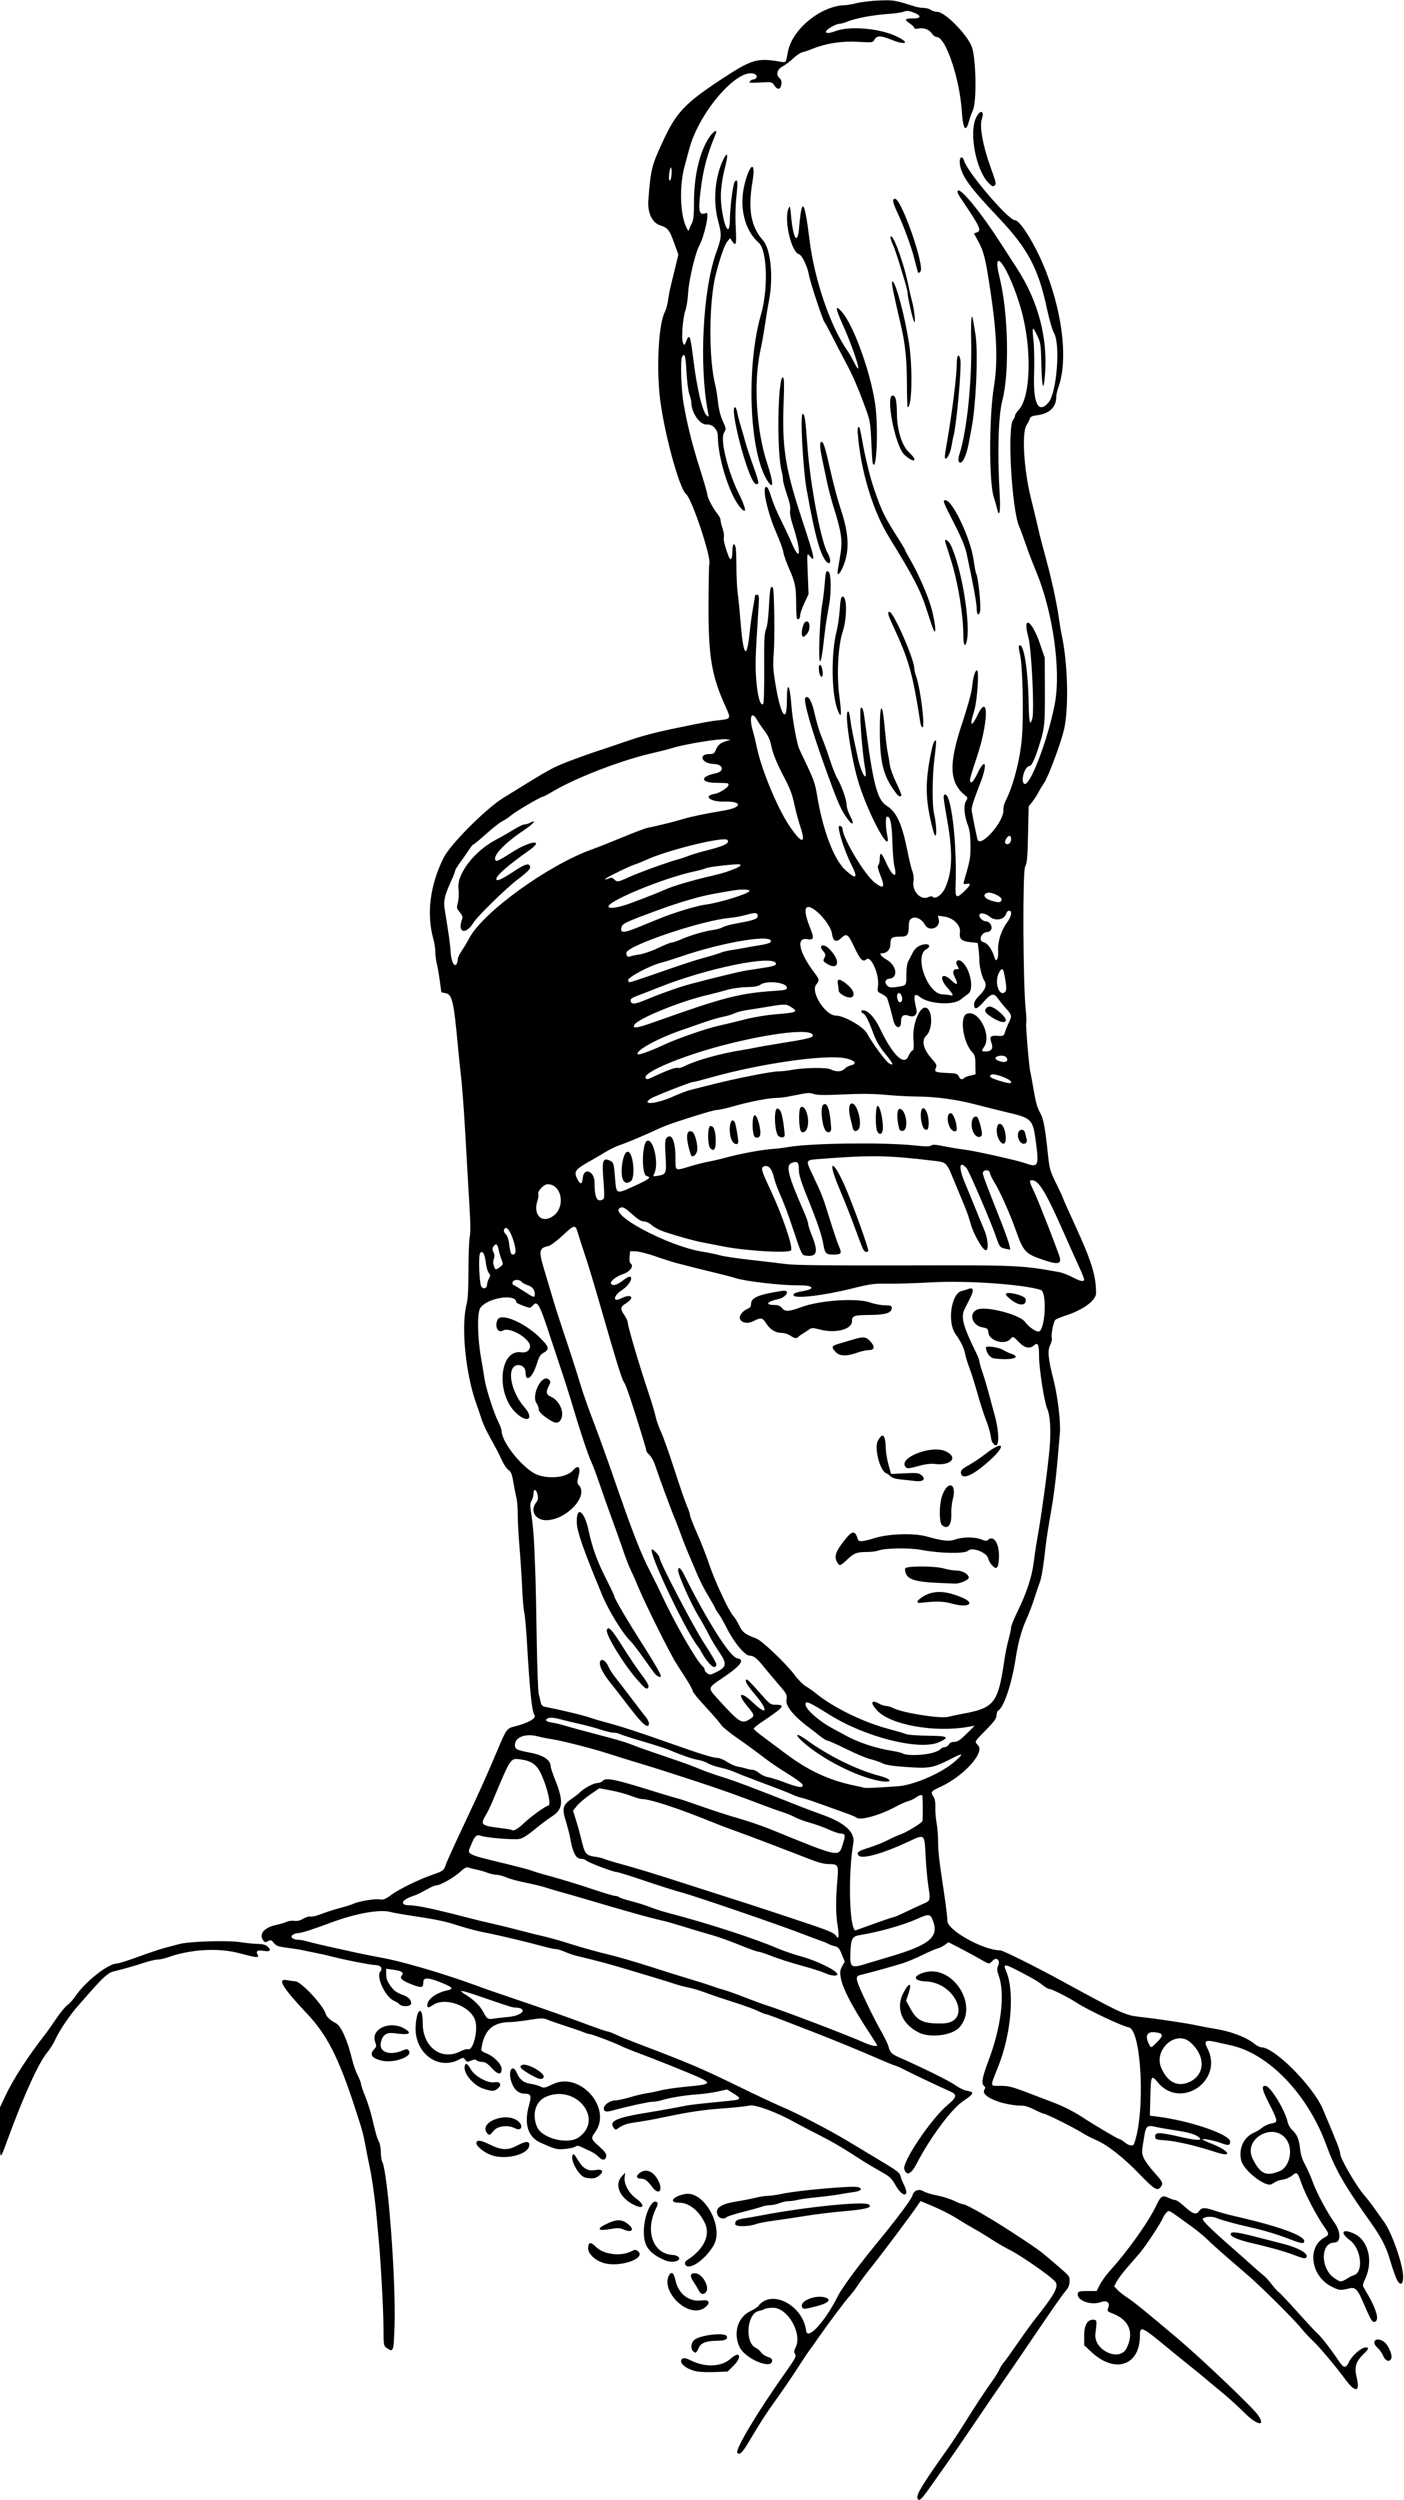 <?xml version="1.0" encoding="UTF-8" standalone="no"?>
<svg xmlns:rdf="http://www.w3.org/1999/02/22-rdf-syntax-ns#" xmlns="http://www.w3.org/2000/svg" height="1765.3" viewBox="0 0 991.875 1765.312" width="991.88" version="1.1" xmlns:cc="http://creativecommons.org/ns#" xmlns:dc="http://purl.org/dc/elements/1.1/">
<path d="m648.13 1763.9c-0.94-2.449 3.866-10.301 21.302-34.809 2.87-4.034 8.11-11.974 11.645-17.646 7.6-12.193 14.908-23.309 20.068-30.524 2.05-2.866 4.256-6.452 4.903-7.969 0.647-1.517 2.099-3.812 3.227-5.101s5.531-7.406 9.784-13.594c4.253-6.188 9.895-13.97 12.537-17.294 13.413-16.871 16.446-22.42 14.069-25.74-2.404-3.356-23.828-18.359-32.331-22.641-3.799-1.913-9.505-5.216-12.68-7.34-3.175-2.123-8.665-5.463-12.2-7.421-3.535-1.958-9.322-5.411-12.858-7.674-3.536-2.263-10.676-5.906-15.865-8.096l-9.435-3.981-1.479 2.248c-3.98 6.049-24.897 34.021-32.927 44.032-3.929 4.898-8.349 10.805-9.822 13.125-1.473 2.32-4.023 5.695-5.666 7.5-3.352 3.681-15.317 19.624-22.438 29.897-2.578 3.719-5.553 7.901-6.61 9.292-1.057 1.391-4.617 6.748-7.91 11.904-3.293 5.156-9.761 14.648-14.373 21.094-8.28 11.572-11.467 16.493-20.483 31.641-4.192 7.043-6.417 9.054-7.707 6.967-1.515-2.451 14.637-29.358 34.066-56.75 6.865-9.678 7.736-11.342 6.76-12.905-0.892-1.428-0.83-2.356 0.302-4.546 5.024-9.716-5.398-28.157-15.913-28.157-2.339 0-4.985 0.396-5.88 0.881-0.895 0.484-2.773 1.121-4.172 1.415-8.47 1.78-10.105 22.372-2.066 26.034 1.232 0.561 2.864 1.973 3.627 3.136 0.762 1.163 2.902 2.616 4.754 3.227 2.654 0.876 3.307 1.539 3.08 3.131-0.828 5.807-18.728-1.822-22.759-9.7-4.896-9.568-1.708-21.196 6.978-25.454 2.788-1.367 5.517-3.091 6.063-3.831 9.059-12.282 31.557-0.73 33.754 17.332 0.891 7.327 13.429-6.348 22.563-24.609 2.779-5.556 14.745-21.753 27.611-37.374 13.639-16.559 24.326-30.872 24.971-33.442 0.914-3.642 4.458-4.946 7.906-2.91 1.509 0.891 5.916 2.228 9.794 2.97s9.146 2.411 11.707 3.709c2.561 1.298 5.381 2.36 6.267 2.36 2.339 0 19.811 10.052 36.485 20.991 15.066 9.884 18.194 12.106 23.841 16.933 16.035 13.706 15 12.571 15 16.456 0 2.562-0.744 4.484-2.578 6.659-2.991 3.548-9.381 12.712-27.058 38.804-6.987 10.312-14.788 21.703-17.335 25.312-2.548 3.609-11.202 16.266-19.232 28.125-8.03 11.859-17.306 25.359-20.614 30-3.308 4.641-8.661 12.204-11.896 16.807-6.184 8.801-7.766 10.157-8.777 7.523zm231.25-60.1c-3.867-3.854-9.913-9.424-13.436-12.377-13.41-11.244-21.237-17.701-26.396-21.776-2.937-2.32-9.162-7.383-13.834-11.25-19.282-15.962-20.397-16.471-20.397-9.308 0 21.315-17.7 27.182-34.453 11.419l-4.922-4.631v-7.114c0-7.568 2.781-11.699 7.271-10.799 1.726 0.346 1.776 1.07 0.656 9.651-1.533 11.752 17.03 20.449 22.044 10.327 5.461-11.025 1.816-19.968-9.986-24.498-3.659-1.404-3.861-1.666-3.008-3.908 1.45-3.813-0.938-5.643-5.303-4.064-7.04 2.546-17.151-1.285-16.188-6.133 0.293-1.474 1.28-1.724 6.812-1.724h6.469l2.403-4.641c1.321-2.552 4.538-6.982 7.148-9.844 12.352-13.543 27.199-34.432 32.571-45.827 3.235-6.862 4.345-7.552 8.761-5.447 1.775 0.847 3.905 1.539 4.732 1.539 0.827 0 3.296 1.652 5.486 3.671 6.574 6.06 9.302 7.105 11.157 4.275 1.861-2.84 4.128-2.921 11.408-0.409 3.046 1.051 9.334 2.777 13.975 3.836 33.976 7.751 52.42 14.864 48.558 18.727-0.65 0.65-3.625-0.082-9.288-2.287-9.329-3.631-18.056-6.271-28.489-8.619-10.297-2.317-20.191-5.045-23.856-6.576-3.255-1.36-8.504-0.981-9.536 0.688-0.607 0.982 5.989 7.48 20.279 19.977 5.307 4.641 12.221 10.77 15.365 13.62 3.144 2.85 6.56 5.804 7.592 6.562 1.031 0.759 3.451 3.445 5.377 5.97 1.926 2.525 4.32 5.163 5.32 5.863 1 0.7 7.007 7.072 13.35 14.16 6.343 7.088 12.597 13.802 13.899 14.921 2.549 2.191 9.404 11.02 14.434 18.59 4.025 6.058 5.323 6.221 7.864 0.99 2.148-4.422 8.574-9.896 11.615-9.896 2.501 0 2.155 1.099-1.441 4.585-5.608 5.436-6.75 9.274-4.941 16.605 2.522 10.218-0.772 11.048-7.591 1.914-7.882-10.557-18.732-23.459-23.371-27.792-2.485-2.32-6.205-6.321-8.266-8.89-5.101-6.356-28.329-29.409-38.032-37.746-18.963-16.294-23.897-20.646-27.962-24.664-2.375-2.348-7.203-6.355-10.729-8.906-18.585-13.445-16.314-12.181-18.433-10.263-1.005 0.909-2.092 2.49-2.417 3.512-0.917 2.889-12.433 20.38-16.513 25.082-2.014 2.32-6.067 6.993-9.006 10.384-2.94 3.391-6.171 7.7-7.18 9.576l-1.836 3.411 2.304 2.48c1.267 1.364 4.414 3.849 6.992 5.521 4.504 2.921 13.53 10.244 35.579 28.865 16.646 14.058 52.624 48.303 56.539 53.815 6.133 8.635-0.121 7.851-9.15-1.148zm-386.72-29.344c-6.894-1.297-12.469-5.253-11.384-8.079 0.722-1.882 2.748-1.789 6.968 0.319 10.068 5.029 21.661 4.463 28.029-1.37 6.521-5.973 8.271-1.192 1.865 5.095l-4.124 4.047-8.802 0.346c-4.841 0.191-10.49 0.029-12.552-0.359zm484.58-11.007c-0.778-1.862-2.725-4.582-4.326-6.045-4.814-4.397-0.086-7.817 5.132-3.712 2.818 2.217 5.683 8.873 4.891 11.366-0.965 3.039-4.129 2.146-5.698-1.609zm-487.68-3.4c-1.741-1.741-1.331-5.898 0.769-7.799 3.912-3.54 21.983-5.651 23.115-2.7 0.821 2.139-1.33 3.155-6.729 3.178-7.86 0.033-11.671 1.542-13.212 5.23-1.445 3.459-2.184 3.851-3.944 2.091zm-216.52-2.32c-2.021-1.41-2.111-2.046-2.147-15.185-0.032-11.692-1.844-44.885-3.306-60.589-0.24-2.578-0.871-9.539-1.403-15.469-1.177-13.134-3.284-28.372-5.057-36.562-0.725-3.352-2.017-9.891-2.872-14.531-1.664-9.039-2.16-10.825-7.811-28.125-11.294-34.57-19.52-50.644-33.479-65.419-17.518-18.541-21.479-25.148-14.227-23.727 1.67 0.327 4.379 0.705 6.02 0.84 4.125 0.339 19.379 16.67 21.289 22.792 0.761 2.439 3.214 4.725 7.268 6.773 3.541 1.789 8.107 11.872 11.213 24.763 0.964 3.999 2.812 9.364 4.109 11.922s2.357 5.286 2.357 6.063 1.33 4.694 2.955 8.703 3.701 10.454 4.613 14.321c2.929 12.422 3.709 15.144 5.115 17.864 0.759 1.467 1.379 4.825 1.379 7.463s0.411 5.564 0.914 6.503c4.078 7.62 9.841 84.521 8.739 116.61-0.616 17.93-0.792 18.394-5.668 14.993zm693.43-24.374c-1.579-3.52-3.753-8.404-4.832-10.852-2.615-5.936-4.622-7.67-7.936-6.856-6.801 1.67-7.547 1.603-13.015-1.168-14.73-7.465-17.54-28.007-4.758-34.791 3.242-1.72 3.169-2.432-0.826-8.048-4.713-6.625-12.94-22.33-15.469-29.528-3.004-8.552-3.365-8.885-6.647-6.123-1.502 1.264-4.301 2.55-6.22 2.856-3.521 0.562-4.636 1.004-8.333 3.298-4.138 2.568-19.746-9.49-21.54-16.64-2.081-8.29 1.721-16.584 9.033-19.707 1.8-0.769 4.47-2.405 5.932-3.635 1.462-1.23 4.314-2.502 6.336-2.825 4.86-0.777 4.775-1.519-1.605-14.043-5.047-9.906-5.613-12.555-2.683-12.555 3.501 0 13.981 17.1 15.871 25.898 0.346 1.611 1.702 3.931 3.014 5.156 3.546 3.312 4.977 6.675 5.626 13.219 0.403 4.063 1.531 7.623 3.646 11.508 1.685 3.094 4.141 8.659 5.459 12.368 2.564 7.216 10.201 21.503 15.19 28.419 4.659 6.459 4.711 14.057 0.096 14.057-10.095 0-10.093 18.534 0 25.221 4.578 3.032 4.328 3.051 10.625-0.79 0.773-0.472 2.164-1.093 3.089-1.381 6.965-2.165 5.112-18.693-2.753-24.559-7.384-5.508-5.595-8.614 2.759-4.79 10.147 4.646 13.792 19.258 7.965 31.934-2.075 4.513-2.076 4.559-0.289 7.5 8.237 13.555 10.792 22.188 6.792 22.945-1.253 0.237-2.355-1.244-4.527-6.086zm-62.577-100.32c6.928-2.772 9.831-14.512 5.367-21.708-8.624-13.902-31.645-1.5-24.223 13.049 5.431 10.647 9.369 12.455 18.856 8.659zm-421.68 95.09c-8.421-5.628-12.864-15.444-9.682-21.39 1.768-3.303 3.53-2.076 4.63 3.223 1.994 9.605 9.622 15.518 18.458 14.307 5.338-0.732 6.598 1.414 2.766 4.711-3.941 3.39-10.328 3.054-16.171-0.851zm84.369 0.691c-1.688-4.399 10.339-8.981 16.933-6.45 3.951 1.516 1.478 3.836-6.251 5.864-9.146 2.4-9.968 2.445-10.681 0.586zm-72.947-11.623c-0.809-1.565-2.498-4.358-3.753-6.208-2.843-4.189-2.245-6.267 1.69-5.88 4.554 0.448 9.684 9.3 7.448 12.852-1.618 2.57-3.822 2.257-5.385-0.764zm492.61-8.998c-1.029-2.401-2.9-7.914-4.158-12.252-2.717-9.373-6.254-16.258-13.774-26.814-18.383-25.805-25.116-37.545-31.357-54.677-12.913-35.448-40.447-64.274-67.075-70.22-3.288-0.734-8.401-1.88-11.363-2.547-7.027-1.581-8.159-0.619-5.472 4.649 11.618 22.773-19.014 43.6-35.155 23.902-4.537-5.536-4.837-4.934-5.222 10.465l-0.328 13.125 4.688 0.569c23.242 2.823 52.031 12.628 52.031 17.72 0 2.737-1.376 2.972-6.26 1.067-4.393-1.713-13.428-3.493-13.428-2.645 0 0.232 3.34 1.767 7.421 3.412 11.953 4.818 14.097 9.509 2.635 5.762-13.644-4.46-27.787-7.825-35.293-8.398-7.792-0.594-8.044-0.687-8.044-2.957 0-3.031 3.19-2.932 18.421 0.573 12.427 2.86 16.604 2.511 10.944-0.912-2.323-1.405-7.062-2.632-14.531-3.761-6.096-0.922-12.874-2.118-15.062-2.658-4.97-1.227-6.323-0.266-7.221 5.131-2.23 13.401-2.225 13.266-0.563 17.096 0.896 2.062 4.225 6.606 7.398 10.097 6.061 6.668 6.482 7.637 4.465 10.294-2.299 3.028-4.469 1.694-14.967-9.2-11.32-11.747-23.019-20.888-30.826-24.09-2.713-1.112-7.142-3.421-9.842-5.13-5.614-3.553-25.317-13.372-26.87-13.39-0.568-0.01-3.518-1.272-6.556-2.812-3.038-1.54-6.575-2.801-7.861-2.801-14.386 0-30.548-6.554-27.641-11.21 0.872-1.396 0.806-1.996-0.323-2.933-1.936-1.607-1.078-6.147 3.418-18.077 8.798-23.348 11.62-46.613 7.191-59.299-1.384-3.966-1.478-5.236-0.537-7.3 1.779-3.904-1.122-6.545-3.906-3.557-2.437 2.616-2.211 2.647-8.881-1.214-3.094-1.791-9.377-5.196-13.963-7.566l-8.338-4.309-2.584 1.91c-1.421 1.051-3.787 2.201-5.256 2.557s-6.258 2.424-10.641 4.596c-4.383 2.172-10.711 4.819-14.062 5.88-6.104 1.934-24.543 7.036-29.193 8.077-4.736 1.06-4.498 2.109 5.02 22.133 2.574 5.414 6.722 13.43 9.219 17.812 2.497 4.383 4.832 9.234 5.189 10.781 0.918 3.978 2.1 5.178 7.422 7.537 17.556 7.782 35.664 16.737 39.686 19.627 2.607 1.873 6.251 3.651 8.097 3.95 5.757 0.934 5.359 2.009-2.783 7.524-8.071 5.466-23.286 25.964-32.373 43.616-4.008 7.786-7.323 9.36-8.945 4.249-1.601-5.044 19.062-35.687 30.515-45.253 6.761-5.647 7.064-7.423 1.663-9.759-5.833-2.524-27.678-12.892-32.578-15.463-2.32-1.217-5.273-2.51-6.562-2.874-1.289-0.363-5.508-2.055-9.375-3.759-12.364-5.449-33.834-14.295-46.875-19.313-6.961-2.679-17.365-6.71-23.121-8.96-5.755-2.249-10.937-4.09-11.516-4.09-0.578 0-3.041-0.991-5.473-2.201-2.432-1.211-10.117-4-17.078-6.199-6.961-2.199-16.031-5.262-20.156-6.807s-9.398-3.135-11.719-3.533c-2.32-0.398-6.75-1.566-9.844-2.596-5.364-1.787-21.511-6.684-40.781-12.368-4.898-1.445-12.703-3.553-17.344-4.685-4.641-1.132-9.956-2.437-11.813-2.901-1.857-0.464-5.372-1.699-7.812-2.745s-5.282-1.902-6.315-1.902-4.9-0.822-8.594-1.828c-12.276-3.341-33.797-8.442-41.872-9.926-4.383-0.805-12.609-2.964-18.281-4.798-9.899-3.2-15.088-4.274-35.546-7.357-5.112-0.77-10.729-1.797-12.48-2.28-7.476-2.064-24.557 0.979-41.974 7.477-13.442 5.015-21.102 7.446-23.493 7.455-1.062 0-2.72 0.584-3.685 1.29-2.067 1.511 0.323 3.405 4.299 3.405 1.149 0 4.235 0.616 6.859 1.369 2.623 0.753 9.832 2.465 16.02 3.804 6.188 1.339 13.781 3.02 16.875 3.734 3.094 0.715 10.477 2.201 16.406 3.304 10.068 1.872 14.473 2.946 30 7.314 10.177 2.863 28.105 8.656 37.031 11.966 7.894 2.928 15.857 5.705 30.469 10.627 17.241 5.808 36.997 12.779 49.308 17.4 7.575 2.843 14.336 5.17 15.024 5.17 0.688 0 3.475 1.041 6.194 2.313 2.718 1.272 9.372 4 14.786 6.063 37.71 14.366 45.308 17.595 71.719 30.48 12.375 6.037 25.98 12.431 30.232 14.207 10.929 4.565 34.755 16.968 47.778 24.873 6.078 3.689 16.636 10.033 23.461 14.096 10.16 6.05 12.506 7.852 12.94 9.944 0.292 1.405 1.418 4.293 2.503 6.417 4.452 8.711-0.906 9.179-5.807 0.507-2.994-5.297-4.111-6.355-10.395-9.839-3.872-2.147-9.554-5.52-12.627-7.495-16.015-10.294-21.278-13.39-32.152-18.916-6.53-3.318-13.771-7.103-16.091-8.409-12.755-7.183-28.228-12.889-32.219-11.882-2.131 0.538-10.624 1.456-18.874 2.041-13.842 0.981-23.37 2.41-41.719 6.258-7.854 1.647-13.647 2.671-22.164 3.918-3.517 0.515-6.921 1.703-8.748 3.054-2.904 2.147-3.029 2.16-4.285 0.443-3.531-4.829 1.945-7.234 24.884-10.93 8.513-1.371 18.509-3.171 24.844-4.473 4.154-0.854 9.571-1.471 33.281-3.792 7.147-0.7 7.377-1.524 1.44-5.173l-4.396-2.701-6.725 1.489c-3.699 0.819-10.522 1.744-15.163 2.056-8.204 0.551-18.176 2.229-24.838 4.18-1.801 0.527-4.598 0.959-6.215 0.959-2.458 0-18.233 3.496-28.953 6.416-3.583 0.976-5.151 0.447-5.151-1.739 0-2.479 4.429-5.615 7.93-5.615 1.644 0 6.333-0.996 10.42-2.213 4.087-1.217 9.54-2.52 12.118-2.896 2.578-0.376 6.932-1.263 9.675-1.972s9.493-1.745 15-2.303c24.93-2.525 25.436-1.692-9.675-15.903-6.188-2.504-15.469-6.112-20.625-8.017-5.156-1.905-10.904-4.243-12.773-5.195-4.3-2.192-20.601-8.361-22.117-8.37-0.627 0-2.526-0.585-4.219-1.291-1.693-0.706-7.297-2.642-12.454-4.301-5.156-1.659-10.939-3.668-12.85-4.465-3.146-1.311-4.404-1.304-13.3 0.082-5.404 0.842-11.434 1.537-13.4 1.546-12.451 0.054-18.603 5.966-20.295 19.504-0.085 0.681 1.484 1.811 3.487 2.511 5.098 1.782 10.89 7.633 10.89 11.002 0 4.48-2.519 4.278-6.959-0.558-3.024-3.294-4.665-4.349-6.767-4.349-1.526 0-3.257-0.483-3.847-1.073-0.805-0.805-1.796-0.773-3.974 0.129-2.577 1.067-3.047 1.004-4.205-0.568-1.253-1.701-1.424-1.706-4.416-0.132-15.005 7.891-31.659-4.962-30.58-23.601 0.752-12.987 5.073-14.862 5.014-2.176-0.078 16.866 13.181 26.804 26.616 19.95 2.193-1.119 4.59-1.802 5.328-1.519 3.64 1.397 7.359-13.512 5.088-20.395-3.33-10.091-20.99-16.615-29.579-10.927-3.471 2.299-4.219 2.336-4.219 0.209 0-4.083 6.264-8.772 13.814-10.34 4.935-1.025 4.342-2.134-2.715-5.068-10.122-4.21-13.911-4.458-13.911-0.913 0 4.211-1.33 4.443-8.632 1.503-6.795-2.736-8.271-4.191-6.462-6.372 1.547-1.864-0.392-3.06-6.235-3.845l-4.922-0.662v3.919c0 2.881 0.764 4.983 2.886 7.938 2.865 3.989 4.111 4.871 10.041 7.103 3.324 1.252 5.341 3.99 4.519 6.133-0.665 1.734-6.554 1.754-7.987 0.028-0.596-0.718-2.328-1.821-3.848-2.451-6.134-2.541-12.983-17.134-9.729-20.729 2.023-2.235 0.085-4.574-3.795-4.58-2.777 0-20.403-3.411-28.649-5.538-3.867-0.997-9.562-2.303-12.656-2.901-3.094-0.598-7.452-1.489-9.685-1.98-2.233-0.491-7.296-1.296-11.25-1.788-6.034-0.751-7.509-1.289-9.178-3.346-1.759-2.169-2.237-2.318-4.144-1.297-1.833 0.981-2.343 0.899-3.402-0.55-3.203-4.381 0.641-9.049 8.917-10.827 2.918-0.627 6.361-1.652 7.649-2.278 1.289-0.626 3.706-0.932 5.372-0.68 2.061 0.312 4.116-0.184 6.433-1.55 1.872-1.105 4.159-1.769 5.082-1.476 0.922 0.293 4.356-0.523 7.63-1.813 3.274-1.29 9.286-3.222 13.359-4.295 4.074-1.072 8.159-2.352 9.079-2.845 3.11-1.665 15.028-3.713 18.502-3.18 2.989 0.459 4.142 0.018 8.614-3.293 5.386-3.989 19.867-11.012 29.525-14.32 7.013-2.402 7.62-2.886 8.954-7.13 0.595-1.892 6.27-14.409 12.613-27.816 10.756-22.734 16.617-35.758 23.838-52.969 6.076-14.481 6.585-15.194 11.783-16.501 10.095-2.538 15.817-5.794 14.299-8.136-1.873-2.89-3.268-16.38-5.306-51.3-0.557-9.539-1.417-19.031-1.911-21.094-0.494-2.062-1.152-9.656-1.462-16.875-0.31-7.219-1.157-20.297-1.883-29.062-0.726-8.766-1.303-19.355-1.282-23.531 0.021-4.176-0.373-9.239-0.876-11.25-0.502-2.011-1.472-6.977-2.156-11.036-1.01-5.998-1.666-7.657-3.504-8.861-1.244-0.815-3.5-4.244-5.014-7.62s-4.88-9.856-7.479-14.4c-2.599-4.543-5.485-10.66-6.412-13.594-0.928-2.933-2.586-7.799-3.686-10.812-7.712-21.133-11.047-55.018-6.962-70.739 0.89-3.426 1.298-10.991 1.313-24.375 0.012-10.674 0.416-21.095 0.896-23.157 0.548-2.352 0.52-9.518-0.076-19.219-0.522-8.508-1.304-22.008-1.738-30-1.928-35.509-3.055-51.983-4.394-64.219-0.79-7.219-1.806-17.133-2.256-22.031-2.814-30.568-3.968-35.532-8.475-36.454l-3.138-0.642-1.141-8.405c-0.628-4.623-1.58-10.093-2.117-12.155-0.536-2.062-0.985-5.677-0.998-8.033-0.012-2.356-0.612-6.363-1.332-8.906-5.023-17.738-2.491-37.978 7.198-57.538 4.608-9.302 29.756-34.541 41.951-42.103 35.08-21.752 34.782-21.59 50.598-27.523 5.414-2.031 12.586-4.565 15.938-5.632 3.352-1.066 11.367-3.761 17.812-5.988 14.062-4.859 21.431-6.836 39.375-10.564 18.573-3.859 23.069-4.677 29.071-5.293 8.23-0.845 8.331-1.059 4.479-9.516-9.848-21.625-12.137-35.031-12.079-70.723 0.026-15.781 0.282-29.307 0.57-30.058 1.623-4.23-12.266-45.964-16.43-49.367-5.055-4.132-16.433-46.872-18.726-70.341-2.19-22.419-0.446-50.026 3.673-58.153 0.945-1.864 2.01-5.709 2.368-8.545 0.358-2.836 1.237-7.477 1.955-10.312 0.718-2.836 2.2-8.888 3.294-13.448l1.989-8.292-2.988-8.287c-3.309-9.178-4.425-10.576-9.858-12.35-5.775-1.886-9.054-8.961-8.347-18.01 1.724-22.056 2.344-24.465 11.075-43.039 8.772-18.66 15.176-25.378 39.484-41.418 22.584-14.903 25.988-15.939 42.881-13.052 3.903 0.667 3.671 0.988 5.192-7.163 2.964-15.88 23.552-32.552 40.487-32.787 1.308-0.018 5.12-0.698 8.472-1.51 3.352-0.812 10.523-1.629 15.938-1.816 9.887-0.34 10.522-0.23 24.91 4.322 1.583 0.501 4.326 0.924 6.094 0.941 1.768 0.016 4.034 0.649 5.035 1.406 1.001 0.757 3.002 1.376 4.447 1.376 5.429 0 20.845 15.49 24.437 24.554 3.031 7.649 3.648 38.392 0.897 44.708-1.038 2.382-2.375 6.151-2.971 8.374-2.155 8.035-4.159 4.981-4.943-7.534-1.49-23.009-11.38-52.328-17.69-52.328-0.982 0-2.434-0.99-3.226-2.199-1.994-3.044-5.681-4.527-9.481-3.814-2.017 0.378-3.184 0.228-3.184-0.411 0-0.554-1.474-2.01-3.276-3.234-3.982-2.706-3.434-3.466 2.495-3.466 5.909 0 6.035-1.983 0.267-4.186-3.355-1.281-4.804-1.411-6.797-0.609-1.393 0.561-5.697 1.233-9.564 1.493-12.267 0.827-24.487 3.086-30.669 5.669-1.821 0.761-4.151 1.383-5.178 1.383-2.362 0-8.91 3.637-9.55 5.304-0.653 1.703 2.013 1.61 7.075-0.247 9.644-3.538 29.881-1.87 41.727 3.439 10.753 4.819 8.309 7.197-2.817 2.742-7.687-3.078-10.208-3.034-11.943 0.207-0.99 1.85-1.545 1.913-11.59 1.312-11.298-0.675-22.687 1.093-32.27 5.01-2.374 0.971-5.487 2.021-6.918 2.335-1.431 0.314-4.367 2.284-6.525 4.378s-5.522 4.623-7.477 5.62c-3.893 1.986-4.933 6.025-2.147 8.337 1.476 1.225 1.795 3.521 0.837 6.017-0.847 2.208-2.759 1.798-4.582-0.985-1.591-2.428-1.753-2.46-9.97-1.992-7.018 0.4-8.181 0.27-7.282-0.813 0.589-0.709 1.6-1.29 2.247-1.29 2.456 0 3.538-2.609 1.528-3.685-11.25-6.021-39.598 26.14-46.631 52.903-0.677 2.578-2.095 7.833-3.15 11.678-3.984 14.522-3.324 34.853 1.433 44.103 1.141 2.219 1.238 2.244 1.82 0.469 0.338-1.031 1.214-2.995 1.947-4.363 0.948-1.769 1.333-5.865 1.333-14.174 0-18.802 3.888-35.556 10.655-45.916 2.814-4.308 6.278-6.341 4.793-2.812-6.055 14.385-8.957 25.197-10.756 40.078-1.842 15.237-1.142 18.043 3.98 15.941 2.516-1.032-1.289 16.522-5.057 23.329-2.639 4.767-7.289 24.502-7.704 32.693-0.241 4.764-1.135 10.561-1.986 12.881-1.922 5.239-2.995 20.598-1.611 23.07 0.926 1.655 1.055 1.608 1.938-0.714 2.524-6.639 3.154-5.257 5.195 11.393 2.644 21.573 6.545 37.903 9.669 40.476 1.36 1.12 1.437 0.872 0.778-2.507-6.381-32.705-3.642-86.275 5.753-112.5 3.958-11.049 4.057-12.642 1.403-22.5-3.587-13.319-2.39-29.845 3.041-42.002 3.249-7.272 4.401-6.079 2.279 2.359-3.381 13.445-4.096 21.447-2.765 30.942 2.068 14.753 5.663 19.716 5.755 7.943 0.069-8.845 2.272-25.84 3.511-27.079 2.033-2.033 2.243-0.019 1.108 10.655-0.702 6.605-0.884 14.961-0.481 22.104 0.661 11.722 0.185 13.474-2.549 9.375l-1.407-2.109-1.98 2.344c-1.894 2.241-4.936 10.883-8.086 22.969-4.993 19.157-5.182 60.306-0.362 78.75 0.539 2.062 1.378 7.336 1.864 11.719 0.565 5.088 1.781 9.908 3.365 13.335 2.472 5.348 2.475 5.378 0.744 8.592-2.615 4.856 2.931 27.248 10.539 42.555 5.544 11.154 5.932 15.605 0.832 9.543-7.472-8.88-15.563-34.747-15.585-49.829-0.007-4.835-3.653-8.768-7.797-8.411-4.875 0.42-10.948-8.289-10.948-15.701 0-0.947-0.628-3.503-1.396-5.679-0.768-2.176-1.677-9.206-2.02-15.621-0.639-11.953-1.296-14.116-3.205-10.548-1.171 2.188-0.477 23.291 1.061 32.234 2.54 14.776 6.193 29.544 11.171 45.164 3.094 9.707 5.628 18.4 5.632 19.32 0.009 2.249 4.025 10.045 6.986 13.564 1.318 1.566 2.396 3.682 2.396 4.703s0.652 3.702 1.448 5.958c0.797 2.256 1.216 5.029 0.932 6.162-0.471 1.881 0.776 6.855 3.436 13.706 1.381 3.557 2.588 1.576 2.607-4.282 0.015-4.655 1.265-5.966 2.236-2.344 0.311 1.16 0.571 7.513 0.578 14.116 0.007 6.604 0.415 14.83 0.906 18.281 0.491 3.451 1.376 12.392 1.967 19.868 1.974 24.995 4.417 28.007 6.464 7.969 0.527-5.156 1.597-12.961 2.378-17.344 0.782-4.383 1.422-8.285 1.422-8.672 0.001-0.387 0.677-0.703 1.504-0.703 1.296 0 1.437 1.065 1.024 7.734-2.38 38.455-2.489 42.061-1.602 52.999 0.913 11.257 2.792 17.79 4.767 16.57 0.574-0.355 0.87-9.849 0.782-25.109-0.117-20.156 0.113-25.124 1.287-27.819 0.912-2.094 1.676-8.116 2.111-16.641 0.631-12.357 1.222-14.951 2.82-12.366 0.944 1.527 1.347 36.896 0.523 45.907-0.402 4.397-0.403 10.514-0.003 13.594 3.544 27.244 9.289 39.66 9.289 20.075 0-14.857 2.066-12.182 3.301 4.274 0.649 8.637 3.625 25.237 5.232 29.185 0.602 1.479 3.377 7.416 6.166 13.193 3.898 8.074 5.379 12.411 6.402 18.75 4.163 25.799 12.044 46.719 20.443 54.271 7.717 6.938 8.933 5.65 3.932-4.164-4.692-9.207-9.938-25.682-8.602-27.018 0.79-0.79 2.5 0.602 2.5 2.034 0 6.315 15.616 32.371 22.614 37.732 6.527 5 7.587 3.695 4.091-5.043-1.775-4.437-2.192-6.485-1.467-7.21 0.557-0.557 1.012-2.615 1.012-4.575 0-5.183 1.251-4.397 4.474 2.813 4.429 9.905 8.187 11.81 5.93 3.006-0.655-2.556-1.326-10.578-1.491-17.825-0.291-12.793-1.717-18.888-4.079-17.428-0.826 0.51-0.609 8.101 0.357 12.513 3.56 16.253-12.169-11.96-19.723-35.379-5.836-18.092-11.184-55.102-7.418-51.336 0.303 0.303 0.899 3.221 1.325 6.484 0.426 3.264 1.44 8.887 2.253 12.496 0.813 3.609 1.946 8.883 2.519 11.719 2.608 12.921 7.583 21.044 5.455 8.906-2.404-13.711-4.322-42.656-2.827-42.656 1.249 0 1.767 1.892 2.87 10.485 5.513 42.922 8.527 54.661 15.078 58.733 7.225 4.491 11.048 12.889 15.008 32.969 1.068 5.414 2.552 11.441 3.298 13.393 0.834 2.182 1.137 4.926 0.785 7.124-1.112 6.955 5.068 13.619 10.384 11.197 1.716-0.782 2.705-0.81 3.418-0.097 1.635 1.635 6.256-1.624 8.276-5.836 5.361-11.174 5.891-24.794 1.863-47.812-2.912-16.641-3.058-17.984-2.025-18.622 4.521-2.794 8.912 33.026 7.845 63.994-0.309 8.966 0.456 9.558 5.811 4.5 4.935-4.662 5.477-6.231 1.915-5.55-2.053 0.392-2.366 0.182-1.938-1.302 4.598-15.973 4.794-17.061 4.722-26.145-0.052-6.524-0.571-10.658-1.708-13.594-2.677-6.912-3.322-14.074-1.547-17.163 1.435-2.498 1.411-2.713-0.475-4.219-11.167-8.916-11.813-21.822-2.495-49.868 3.989-12.008 6.944-22.62 7.31-26.25 0.741-7.354 2.119-12.188 3.477-12.188 1.732 0 0.176 22.055-2.039 28.912-3.316 10.264-1.988 11.932 2.321 2.917 8.333-17.435 7.912 5.075-0.562 30.068-2.539 7.488-4.617 14.319-4.617 15.179 0 3.912 2.154 2.132 5.281-4.365 5.649-11.737 7.265-6.768 2.116 6.508-5.329 13.742-6.566 17.793-6.154 20.156 0.912 5.229 3.57 18.388 4.023 19.922 1.94 6.563 18.808-12.438 18.302-20.616-0.103-1.671 0.463-4.296 1.258-5.834 5.693-11.01 10.638-29.995 11.851-45.503 1.269-16.221 0.512-50.296-1.296-58.362-0.723-3.224-1.104-6.072-0.848-6.328 3.251-3.251 6.481 15.92 6.919 41.061 0.231 13.271 0.966 16.142 2.588 10.118 1.529-5.678-0.612-49.31-2.811-57.271-4.417-15.993 2.368-12.34 8.086 4.353l3.486 10.178 0.084 23.438c0.088 24.532-0.124 26.37-4.658 40.468-2.526 7.855-4.779 12.5-6.064 12.5-3.47 0-6.714 10.809-3.787 12.618 3.91 2.416 17.111-32.411 21.642-57.097 4.329-23.583-1.551-64.647-13.298-92.865-2.576-6.188-5.883-14.836-7.349-19.219-1.466-4.383-3.567-10.066-4.669-12.63-5.196-12.095-8.458-69.537-4.264-75.081 0.757-1.001 1.39-2.429 1.406-3.175 0.016-0.745 1.139-2.513 2.495-3.928 8.683-9.063 9.514-43.838 1.703-71.208-8.165-28.608-21.484-47.888-15.025-21.75 6.003 24.296 6.93 66.601 1.884 86.053-2.915 11.239-3.637 36.375-1.918 66.797 0.666 11.791-0.28 16.893-1.826 9.844-0.311-1.418-1.379-5.102-2.374-8.187-3.424-10.62-3.355-56.655 0.117-77.99 2.831-17.395 2.124-36.922-2.439-67.338-3.525-23.498-4.683-28.136-8.957-35.876l-2.727-4.939 2.361-0.898c3.204-1.218 1.757-4.18-11.863-24.269-1.915-2.825-2.481-4.408-1.815-5.074 2.022-2.022 16.538 15.797 30.228 37.104 2.39 3.72 7.502 11.615 11.359 17.545 15.481 23.799 22.302 50.39 19.778 77.109-1.016 10.758-2.023 7.028-2.405-8.906-0.345-14.379-0.512-15.54-2.989-20.685-3.35-6.958-3.703-6.447-2.567 3.72 0.51 4.566 0.688 15.701 0.395 24.746-0.644 19.941 3.239 27.136 10.222 18.937 5.842-6.861 8.527-41.406 3.817-49.103-1.065-1.74-3.295-9.491-4.955-17.226-6.119-28.5-13.498-42.365-34.131-64.128-20.605-21.734-26.214-29.496-27.361-37.865-0.661-4.825 1.657-6.613 2.988-2.304 2.591 8.388 31.332 41.953 35.924 41.953 4.012 0 15.947 20.038 22.666 38.055 11.508 30.858 14.586 61.661 7.99 79.953-0.814 2.256-1.479 5.332-1.479 6.834 0 7.149-4.839 11.735-13.552 12.846-3.562 0.454-4.765 1.03-5.156 2.467-0.281 1.031-1.287 3.02-2.237 4.42-3.541 5.218-1.966 31.653 3.088 51.83 1.937 7.734 4.27 17.438 5.184 21.562 0.914 4.125 3.25 13.195 5.191 20.156 3.894 13.964 7.879 32.28 9.384 43.125 0.537 3.867 1.39 8.93 1.896 11.25 4.493 20.585 5.2 53.239 1.473 68.075-2.461 9.8-10.982 32.492-13.683 36.442-1.416 2.07-3.331 5.241-4.257 7.045-0.926 1.805-2.839 4.758-4.253 6.562l-2.57 3.281-0.433 19.709c-0.361 16.421-0.709 20.243-2.088 22.91-1.815 3.511-1.481 82.21 0.428 100.64 0.471 4.544 0.627 8.856 0.348 9.584-0.495 1.291 2.166 32.549 2.972 34.908 0.224 0.655 1.269 6.327 2.323 12.605 1.371 8.168 2.625 12.626 4.41 15.671 2.536 4.327 3.629 10.228 5.918 31.94 0.823 7.809 1.515 10.07 5.62 18.354 2.575 5.196 4.681 9.73 4.681 10.074 0 0.345 3.742 8.749 8.316 18.677 11.93 25.895 15.105 36.101 15.118 48.59 0.006 5.107-9.349 11.941-21.729 15.873-3.445 1.094-6.665 2.49-7.156 3.101-1.32 1.643-2.975 10.33-2.392 12.557 0.277 1.061-0.216 3.323-1.098 5.027-2.034 3.933-1.505 9.634 2.254 24.308 3.1 12.103 5.283 30.651 4.523 38.438-0.277 2.836-1.165 12.961-1.974 22.5-0.809 9.539-2.71 24.094-4.225 32.344s-3.227 19.219-3.805 24.375c-1.715 15.304-2.86 22.305-4.215 25.781-0.704 1.805-2.418 6.867-3.808 11.25s-3.784 10.711-5.319 14.062c-3.63 7.924-6.138 16.928-7.819 28.058-2.652 17.569-8.321 34.668-12.237 36.91-0.72 0.412-1.309 1.973-1.309 3.468 0 2.135-1.609 4.36-7.5 10.371-8.487 8.66-8.163 8.022-5.51 10.846 4.902 5.218-10.522 22.028-27.068 29.498-6.27 2.831-6.661 3.442-4.404 6.887 0.949 1.449 1.381 3.965 1.24 7.233-0.118 2.756 0.278 7.753 0.881 11.104 0.603 3.352 1.097 9.258 1.097 13.125 0.001 7.335 0.549 12.069 4.308 37.181 1.247 8.332 2.268 16.854 2.268 18.937 0 6.618 25.43 20.757 37.333 20.757 1.815 0 24.905 11.477 43.292 21.518 42.018 22.946 44.972 24.313 54.953 25.419 13.228 1.466 33.545 4.502 40.672 6.077 3.352 0.741 8.836 1.765 12.188 2.277 11.26 1.718 22.541 5.924 28.104 10.477 1.793 1.468 4.114 2.674 5.156 2.68 9.401 0.056 36.585 27.364 43.537 43.737 10.166 23.941 12.206 29.202 12.234 31.547 0.037 3.17 11.362 22.723 16.66 28.767 2.034 2.32 5.558 6.868 7.832 10.106 2.273 3.238 5.271 7.457 6.66 9.375 5.353 7.387 13.066 29.43 13.286 37.971 0.174 6.767-2.374 7.341-5.035 1.134zm-185.12-94.446c8.169-21.551 5.41-80.993-3.822-82.338-4.156-0.605-29.289-12.46-36.525-17.227-5.89-3.881-17.792-9.888-19.592-9.888-0.747 0-2.73-1.16-4.408-2.578-1.678-1.418-6.034-4.165-9.681-6.105-18.494-9.837-18.775-9.894-16.072-3.28 5.866 14.351 3.29 43.918-5.82 66.807-5.954 14.957-6.111 13.594 1.565 13.594 5.664 0 8.333 0.669 19.048 4.774 6.853 2.626 14.992 5.729 18.086 6.897 7.148 2.697 14.646 6.475 20.625 10.393 8.842 5.793 25.156 15.437 26.171 15.47 0.559 0.019 2.282 1.071 3.829 2.339 3.057 2.506 5.894 2.997 6.597 1.143zm39.841-44.062c10.784-5.443 10.553-18.858-0.482-28.011-10.041-8.329-25.513 5.646-20.167 18.214 4.495 10.569 12.033 14.146 20.649 9.797zm-23.397-27.963c4.544-4.544 4.292-6.035-1.141-6.764-6.263-0.84-7.852 2.381-4.413 8.946 1.154 2.202 1.18 2.192 5.554-2.182zm-197.88 2.449c0-0.24-2.7-4.564-6-9.609-16.706-25.538-22.542-39.366-19.175-45.431l2.251-4.055-2.068-5.153c-1.68-4.187-2.563-5.255-4.709-5.697-1.453-0.299-3.65-1.085-4.882-1.747-1.232-0.662-3.341-1.549-4.688-1.972s-7.51-2.725-13.697-5.116c-16.805-6.494-75.646-26.649-85.312-29.223-4.641-1.236-16.453-4.977-26.25-8.314-9.797-3.337-18.569-6.066-19.494-6.064-2.365 0.01-19.571-6.493-21.361-8.068-0.814-0.716-2.555-1.302-3.87-1.302-3.692 0-5.964-4.591-7.886-15.938-0.306-1.805-1.584-6.63-2.841-10.724-2.783-9.064-2.159-11.376 4.257-15.757 2.376-1.623 4.742-3.442 5.258-4.042 2.325-2.707 9.961-6.977 12.476-6.977 1.52 0 3.288-0.633 3.93-1.406 2.357-2.84 8.197-1.592 41.719 8.91 4.641 1.454 9.697 2.924 11.235 3.268 1.539 0.343 9.133 2.882 16.875 5.641 7.742 2.759 19.562 6.577 26.265 8.483 6.703 1.906 16.828 5.359 22.5 7.673 49.313 20.117 48.167 19.871 51.042 10.973 2.182-6.754 1.978-7.917-1.392-7.917-1.249 0-4.915-1.227-8.148-2.726-3.232-1.499-9.252-3.677-13.377-4.839-4.125-1.162-8.977-2.949-10.781-3.971-1.805-1.022-5.602-2.598-8.438-3.502s-8.742-3.008-13.125-4.675c-20.341-7.734-29.211-10.882-50.156-17.799-12.375-4.087-29.039-9.384-37.031-11.771-7.992-2.387-18.314-5.586-22.937-7.109-10.488-3.456-32.872-9.17-40.332-10.295-3.087-0.466-7.095-1.258-8.906-1.762-9.222-2.562-16.887 0.199-16.887 6.083 0 2.798 1.42 3.51 10.262 5.147 9.811 1.816 15.051 5.274 15.051 9.932 0 0.872 1.476 5.276 3.281 9.786 5.885 14.708 5.384 20.381-2.229 25.271-2.383 1.531-6.653 4.667-9.489 6.969-10.065 8.17-11.938 9.245-16.157 9.271-7.301 0.046-21.774-1.333-24.391-2.324-3.386-1.282-4.638-0.189-7.302 6.376-2.897 7.137-5.075 6.032 27.694 14.048 7.734 1.892 14.757 3.8 15.605 4.24 0.848 0.44 7.177 2.321 14.062 4.18 6.886 1.859 19.303 5.665 27.594 8.457 8.291 2.792 15.906 5.077 16.922 5.077 1.016 0 2.249 0.391 2.739 0.869 0.49 0.478 4.458 1.775 8.817 2.882 4.36 1.107 10.266 2.971 13.125 4.143s8.784 3.063 13.167 4.204c27.091 7.048 60.02 17.712 76.527 24.783 4.191 1.795 11.766 4.394 16.833 5.774 11.427 3.113 25.702 10.15 25.702 12.67 0 1.522-4.685 1.051-8.804-0.886-2.119-0.996-9.548-3.355-16.509-5.241-6.961-1.886-16.301-4.868-20.755-6.626-4.455-1.758-8.82-3.197-9.701-3.197-0.881 0-6.94-2.174-13.463-4.831-6.524-2.657-15.236-5.767-19.361-6.911-4.125-1.144-12.562-3.651-18.75-5.57-6.188-1.92-12.727-3.828-14.531-4.24-11.45-2.618-24.859-6.353-57.188-15.93-4.898-1.451-11.648-3.38-15-4.285-3.352-0.906-8.625-2.467-11.719-3.47-3.094-1.003-9.662-2.607-14.596-3.566-4.934-0.959-10.981-2.604-13.437-3.657-2.456-1.053-5.688-1.914-7.182-1.914s-4.306-0.631-6.25-1.402-5.433-1.774-7.753-2.228c-2.32-0.455-4.929-1.124-5.797-1.487-1.101-0.461-2.802 0.461-5.625 3.047-4.516 4.138-14.116 9.57-16.911 9.57-1.001 0-4.24 1.419-7.199 3.153-2.959 1.734-7.037 3.679-9.064 4.323-8.285 2.632-9.991 6.562-2.867 6.604 5.587 0.033 17.799 2.618 40.901 8.658 4.898 1.281 13.125 3.27 18.281 4.42 5.156 1.15 13.805 3.279 19.219 4.729 5.414 1.451 13.008 3.342 16.875 4.203 3.867 0.861 12.727 3.383 19.688 5.605 6.961 2.222 18.141 5.338 24.844 6.925 6.703 1.587 19.992 5.412 29.531 8.5 9.539 3.088 22.406 7.118 28.594 8.956 6.188 1.838 13.359 4.118 15.938 5.068 2.578 0.95 6.375 2.162 8.438 2.694 2.062 0.532 8.812 2.937 15 5.343 6.188 2.407 12.727 4.818 14.531 5.357 9.458 2.829 59.428 21.862 69.375 26.425 4.661 2.138 9.375 3.162 9.375 2.037zm-260.54-20.081c10.898-1.057 14.179-6.635 3.922-6.666-0.634 0-4.22-1.049-7.969-2.327-3.749-1.278-11.831-4.033-17.96-6.122-12.208-4.162-14.138-4.263-7.929-0.418 5.764 3.57 10.022 7.791 12.25 12.144 2.373 4.637 3.273 5.25 6.823 4.647 1.547-0.263 6.435-0.829 10.863-1.259zm252.98-37.614c3.388-1.035 11.012-3.313 16.942-5.063 26.869-7.928 33.944-13.531 30.434-24.098-2.047-6.163-2.918-6.351-11.485-2.48-9.694 4.381-27.353 9.364-40.617 11.462-5.201 0.823-6.229 2.655-6.59 11.749-0.453 11.388 0.155 11.841 11.317 8.431zm-20.48-27.594c-1.214-6.971-1.255-18.192-0.113-30.98 0.992-11.112 0.679-11.732-5.918-11.732-3.275 0-7.457-1.053-13.245-3.336-4.652-1.835-10.568-4.124-13.146-5.088-2.578-0.964-10.172-3.872-16.875-6.463-6.703-2.59-16.406-6.215-21.562-8.054-5.156-1.839-12.539-4.632-16.406-6.205-25.354-10.317-45.067-16.797-51.067-16.789-1.046 0-4.433-1-7.527-2.225-3.094-1.225-9.392-2.94-13.996-3.81l-8.371-1.582-6.562 4.51c-3.609 2.481-7.793 6.051-9.296 7.933l-2.733 3.422 1.856 5.953c1.733 5.56 2.607 8.741 4.979 18.14 1.578 6.253 2.976 7.637 8.441 8.362 2.702 0.358 5.587 1.012 6.41 1.453 0.824 0.441 5.286 1.843 9.916 3.115 14.667 4.031 24.675 7.082 48.262 14.71 12.633 4.086 27.82 8.951 33.75 10.812 10.418 3.269 41.315 13.447 56.719 18.684 11.433 3.887 14.546 5.367 15.739 7.485 1.673 2.967 2.025-0.966 0.745-8.315zm25.61-0.525c7.125-2.578 13.405-4.688 13.955-4.688 0.55 0 4.565-1.725 8.921-3.834s9.72-4.605 11.918-5.547c5.352-2.294 5.364-2.332 3.818-12.347-0.742-4.807-1.636-14.572-1.987-21.699-0.772-15.683-0.385-15.379-12.44-9.76-17.919 8.352-32.547 12.397-34.84 9.635-1.782-2.147-0.5-3.093 7.686-5.68 4.205-1.328 9.989-3.653 12.853-5.166 2.864-1.513 7.098-3.408 9.408-4.211 3.723-1.294 13.727-7.332 15.046-9.08 0.384-0.51 0.418-14.19 0.044-17.858-0.125-1.221-2.037-0.767-4.672 1.11-1.4 0.997-3.786 2.104-5.301 2.461-1.515 0.356-5.708 2.242-9.318 4.19-10.751 5.802-25.013 9.741-27.234 7.523-0.49-0.489-3.844-1.925-7.453-3.191-3.609-1.266-11.414-4.071-17.344-6.233-5.93-2.162-12.258-4.241-14.062-4.619-1.805-0.378-4.547-1.338-6.094-2.133-1.547-0.794-10.406-4.255-19.688-7.689-9.281-3.435-18.773-7.128-21.094-8.206-2.32-1.079-6.907-2.53-10.193-3.225-3.286-0.695-7.345-2.072-9.02-3.061-1.675-0.989-4.893-2.104-7.151-2.479-3.925-0.652-11.434-3.244-20.511-7.08-2.32-0.981-10.616-3.655-18.436-5.943-7.819-2.288-15.069-4.617-16.11-5.174-1.041-0.557-3.113-1.013-4.603-1.013-1.49 0-5.631-0.975-9.202-2.167-3.571-1.192-9.867-2.909-13.992-3.815-4.125-0.906-10.419-2.425-13.988-3.374-4.505-1.198-7.172-1.465-8.728-0.874-3.078 1.17-1.954 2.448 2.799 3.182 2.189 0.338 5.878 1.205 8.198 1.926s8.438 2.429 13.594 3.796c5.156 1.367 13.805 3.659 19.219 5.094 5.414 1.435 12.164 3.539 15 4.676 4.853 1.946 10.767 4.023 33.281 11.692 5.156 1.756 11.695 4.213 14.531 5.459 2.836 1.246 10.219 3.86 16.406 5.807 9.597 3.021 20.54 7.158 57.188 21.616 3.094 1.22 9.056 3.442 13.25 4.937 15.989 5.698 23.273 12.354 21.935 20.044-3.758 21.6-2.875 60.083 1.416 61.674 0.021 0.01 5.868-2.095 12.993-4.673zm-247.23-71c4.47-4.345 15.675-12.433 17.223-12.433 2.515 0-0.688-13.669-5.492-23.438-2.744-5.579-6.642-8.22-13.495-9.141-7.837-1.054-6.983-2.298-20.438 29.766-1.406 3.352-3.459 7.57-4.561 9.375-4.258 6.974-3.558 7.569 10.958 9.325 3.781 0.457 7.075 1.032 7.32 1.276 1.067 1.067 4.475-0.834 8.485-4.731zm264.16-26.129c11.762-0.835 31.471-9.482 40.867-17.93 6.037-5.428 5.462-5.83-2.521-1.769-13.454 6.845-15.56 7.245-32.181 6.102-9.78-0.672-14.552-1.411-16.907-2.617-1.805-0.924-5.602-2.232-8.438-2.907-2.836-0.675-10.56-3.903-17.165-7.174-6.605-3.271-12.577-5.947-13.271-5.947-0.694 0-2.971-1.371-5.061-3.047-2.089-1.676-5.358-4.205-7.265-5.62-11.173-8.295-17.231-15.505-16.641-19.808 0.545-3.975 0.388-4.293-5.416-11.012-3.287-3.805-7.846-9.239-10.132-12.075-5.411-6.714-7.493-8.391-10.45-8.417-3.329-0.028-11.132-9.37-16.041-19.203-2.07-4.145-4.772-8.88-6.005-10.521-1.233-1.641-2.242-3.27-2.242-3.62s-2.124-4.152-4.72-8.449c-2.596-4.298-5.934-10.684-7.418-14.193-1.484-3.509-4.24-9.965-6.124-14.348-1.885-4.383-4.661-11.409-6.171-15.613-1.509-4.204-3.627-9.689-4.706-12.188-2.139-4.952-10.918-28.836-13.424-36.518-0.859-2.633-2.602-5.765-3.875-6.96s-2.313-2.615-2.313-3.155-1.304-5.212-2.899-10.383c-7.77-25.201-11.385-35.854-12.894-37.996-1.54-2.186-5.188-13.94-16.005-51.562-5.517-19.188-8.977-30.62-11.92-39.375-1.819-5.414-3.821-11.635-4.448-13.825-1.929-6.737-2.437-6.687-10.726 1.065-4.238 3.963-8.718 7.316-10.194 7.627-6.796 1.436-7.099 3.34-2.783 17.48 1.783 5.841 4.402 14.628 5.821 19.527 1.419 4.898 4.856 15.656 7.64 23.906 4.62 13.693 9.394 28.468 11.512 35.625 2.095 7.079 6.227 18.827 10.553 30 2.595 6.703 8.22 22.313 12.5 34.688 14.43 41.725 19.805 55.534 27.069 69.543 2.358 4.548 5.75 11.434 7.536 15.301 9.133 19.77 24.782 47.056 28.99 50.548 0.824 0.684 1.499 1.76 1.499 2.39 0 1.796 3.13 4.089 4.688 3.434 10.987-4.619 11.782-6.766 5.745-15.526-2.512-3.645-5.933-9.37-7.603-12.721-1.669-3.352-5.083-9.469-7.585-13.594-4.961-8.177-13.994-28.467-13.994-31.432 0-3.169 1.776-2.038 4.089 2.604 16.418 32.953 32.57 58.405 37.628 59.297 5.887 1.038 2.537 5.324-11.483 14.692-9.031 6.035-9.116 6.359-3.326 12.77 16.302 18.051 17.868 19.096 23.482 15.673 3.965-2.417 3.894-2.824-1.641-9.475-7.611-9.145-4.58-10.748 4.26-2.254 10.004 9.613 10.983 5.452 1.36-5.78-5.97-6.968-7.939-10.626-5.721-10.626 0.461 0 4.346 4.008 8.635 8.906 7.577 8.653 7.912 8.906 11.819 8.906 7.056 0 5.576 1.784-10.276 12.391-2.965 1.984-5.391 4.002-5.391 4.484 0 0.482 2.426 2.655 5.391 4.828 2.965 2.173 10.258 7.626 16.208 12.117 16.82 12.697 31.495 19.537 50.12 23.361 3.094 0.635 6.047 1.295 6.562 1.467 0.927 0.308 8.903-0.065 23.398-1.094zm-14.961-4.217c-15.974-3.525-39.188-15.598-51.917-26.999-6.461-5.788-4.903-6.877 2.321-1.623 15.62 11.36 35.782 21.316 51.421 25.389 10.925 2.846 9.318 5.692-1.826 3.233zm-118.45-82.846c-1.608-1.831-3.626-4.695-4.486-6.364-0.86-1.669-2.513-4.3-3.675-5.847-9.459-12.594-35.493-67.969-31.956-67.969 1.224 0 5.283 4.567 5.283 5.944 0 2.895 24.318 49.443 31.552 60.394 4.884 7.394 8.748 14.126 8.586 14.96-0.519 2.674-2.306 2.297-5.305-1.119zm66.245 86.027c-0.17-0.884-4.848-4.364-10.394-7.734-5.547-3.37-13.52-8.817-17.718-12.104-4.199-3.287-12.169-9.091-17.712-12.897-5.543-3.807-10.87-8.172-11.839-9.702-0.968-1.53-5.86-7.189-10.869-12.576-5.01-5.387-9.108-10.398-9.108-11.136 0-0.738-1.854-4.251-4.12-7.808-2.266-3.557-5.643-8.848-7.505-11.759-4.377-6.844-21.892-41.926-26.378-52.833-1.909-4.641-4.438-10.356-5.622-12.701-1.184-2.345-3.642-8.673-5.462-14.062-1.82-5.39-5.261-15.073-7.645-21.518-2.385-6.445-6.357-17.637-8.827-24.871-2.47-7.234-5.157-14.439-5.97-16.011-1.866-3.608-8.182-22.446-12.853-38.337-1.97-6.703-5.919-19.148-8.774-27.656-2.855-8.508-6.217-18.633-7.471-22.5-7.243-22.344-9.036-25.762-11.905-22.682-1.054 1.131-2.137 2.057-2.407 2.057-1.782 0-9.749-3.192-9.749-3.906 0-6.328-20.271-3.174-25.338 3.942-2.332 3.275-2.109 20.866 0.445 35.12 0.831 4.641 1.905 11.18 2.386 14.531 1.001 6.982 6.614 24.55 9.943 31.118 1.239 2.445 2.252 5.25 2.252 6.234 0 8.298 16.172 27.851 25.696 31.067 8.989 3.036 20.465 1.522 24.65-3.252 3.882-4.427 5.663-2.52 3.937 4.216-1.045 4.078-0.999 4.83 0.391 6.366 6.904 7.628-9.141 24.563-23.272 24.563-7.606 0-11.494-6.764-7.099-12.351 1.352-1.719 1.63-3.043 1.14-5.437-0.856-4.184-2.943-4.897-2.943-1.006 0 1.608-0.608 3.858-1.351 5-1.177 1.809-1.173 3.223 0.029 10.983 0.759 4.898 1.607 14.602 1.884 21.562 0.278 6.961 0.653 16.453 0.835 21.094 0.181 4.641 0.578 24.432 0.881 43.982 0.303 19.549 0.95 37.057 1.438 38.906 0.488 1.849 1.123 4.516 1.412 5.926 0.343 1.672 1.254 2.712 2.621 2.989 13.77 2.794 27.35 6.062 31.882 7.673 2.18 0.775 7.971 2.476 12.869 3.781 9.715 2.588 22.999 6.928 44.062 14.396 20.845 7.391 30.2 10.292 33.281 10.322 1.547 0.015 4.654 1.275 6.905 2.801s5.626 3.027 7.5 3.337c1.874 0.31 4.631 0.953 6.126 1.429 1.495 0.476 3.543 0.865 4.552 0.865s3.068 1.038 4.575 2.306c1.508 1.269 4.311 2.564 6.229 2.879s6.652 1.774 10.519 3.243c10.952 4.16 14.38 4.691 13.891 2.152zm-118.04-49.3c-3.399-4.254-7.93-10.054-10.068-12.89-2.138-2.836-5.598-7.266-7.689-9.844-6.435-7.936-9.055-14.378-6.491-15.963 1.371-0.847 3.778 1.37 5.213 4.803 0.667 1.596 3.018 5.182 5.225 7.969 2.207 2.787 7.357 9.496 11.445 14.91 4.088 5.414 8.422 11.036 9.63 12.494 1.208 1.458 2.196 3.461 2.196 4.453 0 3.775-3.415 1.634-9.461-5.932zm1.235-24.843c-9.55-10.779-22.647-32.232-21.5-35.22 1.114-2.904 3.417-0.489 10.913 11.447 4.111 6.545 9.587 14.728 12.171 18.184 5.672 7.588 6.908 9.793 6.162 11-1.046 1.693-2.11 0.95-7.746-5.41zm11.707-5.156c-1.232-1.676-4.929-6.844-8.216-11.484-3.287-4.641-7.074-9.492-8.417-10.781-5.203-4.997-15.282-21.331-19.668-31.875-13.5-32.454-18.055-45.494-18.164-52.006-0.202-12.034 5.406-7.983 8.39 6.059 2.533 11.924 6.021 21.544 12.246 33.78 3.285 6.457 5.973 12.138 5.973 12.624 0 1.443 8.987 16.772 19.243 32.824 8.66 13.553 13.569 22.019 13.569 23.4 0 1.62-3.046 0.059-4.957-2.541zm-75.903-179.82c-3.762-2.683-5.391-4.468-5.391-5.906 0-1.133-0.685-3.038-1.522-4.233-4.125-5.888 3.967-21.514 8.693-16.787 1.288 1.288 1.282 1.73-0.056 4.317-2.248 4.347-1.892 6.332 1.379 7.687 5.968 2.472 9.815 10.955 7.218 15.914-1.837 3.507-4.353 3.266-10.321-0.991zm-21.417-3.4c-14.596-13.649-11.831-45.349 3.739-42.86 4.799 0.767 7.727-3.312 5.085-7.084-3.964-5.659-14.509-10.508-18.046-8.299-3.636 2.271-6.243-3.138-3.754-7.788 2.532-4.732 18.765 2.131 29.328 12.4 7.03 6.834 7.514 8.623 3.005 11.121-2.167 1.201-3.179 2.862-4.688 7.696-3.156 10.113-8.017 13.724-8.017 5.955 0-4.866-6.357-6.866-9-2.832-3.462 5.283 0.537 18.849 8.082 27.422 7.359 8.361 2.506 11.975-5.734 4.27zm293.01 240.24c3.069-0.722 6.069-1.981 6.666-2.798 0.597-0.817 1.974-1.485 3.059-1.485s2.425-0.844 2.977-1.875c0.668-1.249 1.963-1.875 3.876-1.875 2.26 0 4.104-1.218 8.639-5.708l5.766-5.709-4.219 0.757c-23.995 4.307-55.268-1.261-64.729-11.524-5.209-5.651-4.203-8.032 1.916-4.534 1.289 0.737 3.314 1.355 4.5 1.373 1.186 0.018 3.425 0.69 4.976 1.492 6.466 3.344 33.057 7.595 38.704 6.189 2.118-0.528 6.593-1.466 9.944-2.085 23.013-4.253 25.373-7.308 29.999-38.843 0.605-4.125 1.908-10.445 2.894-14.044 0.987-3.599 1.792-7.396 1.79-8.438-0.002-1.042 2.074-6.113 4.612-11.269 6.247-12.689 10.128-24.554 11.345-34.688 0.557-4.641 1.664-12.024 2.459-16.406 2.933-16.158 7.522-49.9 8.735-64.219 1.049-12.384 0.395-22.851-1.726-27.656-2.021-4.578-5.734-28.258-5.734-36.57 0-8.766-0.832-10.602-3.648-8.053-2.929 2.651-6.607 1.863-10.522-2.252-3.948-4.15-4.378-4.329-5.883-2.451-3.838 4.788-15.166 1.654-15.749-4.357-0.261-2.697-0.67-3.074-3.886-3.592-7.764-1.251-10.411-10.201-3.77-12.75 6.444-2.473 30.222 3.795 33.566 8.848 1.943 2.937 7.305 6.803 9.433 6.803 4.777 0 6.327-27.986 1.631-29.446-12.788-3.977-52.304-6.713-76.972-5.331-11.677 0.654-25.872 1.094-31.544 0.976-9.155-0.189-11.869 0.173-24.186 3.229-21.417 5.314-41.908 7.665-41.908 4.808 0-1.381 0.806-1.695 7.964-3.11 7.816-1.544 5.374-3.91-3.915-3.794-12.553 0.157-38.048-2.762-45.455-5.205-2.234-0.737-7.859-2.224-12.5-3.304-8.178-1.904-17.439-4.227-29.062-7.291-3.094-0.816-9.844-2.973-15-4.795s-11.211-3.345-13.454-3.385l-4.079-0.073-0.368 3.933c-0.202 2.163 0.051 4.192 0.564 4.508 2.934 1.813-0.121 6.072-5.631 7.848-4.32 1.393-8.931 5.123-8.065 6.524 1.195 1.933 4.063 1.175 8.571-2.266 2.836-2.165 4.723-3.036 5.308-2.451 1.491 1.491-1.753 6.528-5.886 9.137-6.364 4.017-7.099 9.228-0.852 6.041 6.983-3.563 10.137-0.752 3.709 3.305-4.355 2.749-4.535 3.859-1.379 8.509 1.289 1.899 2.342 4.133 2.341 4.963-0.006 2.679 8.075 30.094 14.602 49.541 2.29 6.823 4.626 14.628 5.19 17.344 0.564 2.716 2.242 7.469 3.727 10.562 1.485 3.094 5.691 14.906 9.347 26.25s7.67 22.998 8.923 25.898c1.252 2.901 2.277 5.965 2.277 6.81 0 0.845 2.313 6.762 5.139 13.15 2.827 6.388 6.577 15.98 8.334 21.315 3.682 11.183 13.843 33.057 16.836 36.243 1.119 1.191 3.09 4.356 4.379 7.031 2.371 4.921 4.208 6.316 12.154 9.226 3.965 1.452 21.625 18.317 27.207 25.982 2.222 3.052 5.71 6.543 7.749 7.759s5.036 3.302 6.659 4.637c12.548 10.317 33.791 20.727 52.21 25.583 4.921 1.298 10.194 2.853 11.719 3.455 1.563 0.618 8.289 1.151 15.428 1.222 14.398 0.143 15.882 0.922 8.438 4.431-13.517 6.37-51.946-3.139-77.728-19.234-14.704-9.179-16.96-10.155-16.96-7.336 0 3.472 9.427 11.82 19.219 17.021 3.094 1.643 6.68 3.587 7.969 4.319 9.562 5.433 22.2 9.655 34.863 11.647 2.933 0.461 6.096 1.283 7.031 1.827 2.419 1.407 12.905 1.247 19.467-0.296zm15.045-105.62c-6.175-1.744-11.01-1.869-22.399-0.579-3.655 0.414-2.364-2.051 2.545-4.86 7.147-4.089 15.524-3.713 27.056 1.214 9.671 4.132 4.082 7.411-7.202 4.225zm-8.438-14.591c-19.62-0.754-24.844-2.884-24.844-10.132 0-2.021 21.111-2.052 27.742-0.04 2.531 0.768 6.532 1.401 8.892 1.406 3.999 0.01 8.367 2.623 8.367 5.006 0 1.663-6.334 4.36-9.844 4.192-2.062-0.099-6.703-0.293-10.312-0.432zm36.41-12.708c-1.07-1.178-2.219-3.299-2.553-4.713-0.999-4.223-11.607-8.228-14.201-5.361-2.017 2.229-19.811 1.941-32.781-0.53-8.909-1.698-25.907-1.417-30.978 0.51-1.334 0.507-4.902 0.922-7.928 0.922-6.916 0-8.854 0.772-13.907 5.541-4.84 4.568-5.315 4.641-7.144 1.106-1.899-3.673-0.604-7.244 5.405-14.895 5.527-7.037 7.498-7.223 9.454-0.892 0.682 2.207 2.642 2.076 12.414-0.829 10.011-2.976 27.23-3.478 35.994-1.049 11.854 3.286 16.104 3.737 20.479 2.173 5.26-1.88 13.901-1.879 18.407 0 2.496 1.043 3.81 1.179 4.521 0.469 4.08-4.08 8.259 2.321 7.909 12.113-0.281 7.842-1.612 9.262-5.091 5.432zm-35.274-28.327c-1.883-1.883-1.901-13.822-0.03-19.752 3.753-11.893 10.925-10.239 7.761 1.79-0.69 2.625-1.15 7.179-1.021 10.121 0.352 8.022-2.821 11.73-6.71 7.841zm-19.886-31.079c-1.031-0.16-4.739-0.56-8.24-0.888-4.219-0.396-6.905-1.152-7.969-2.244-0.882-0.905-2.278-1.887-3.102-2.181-4.493-1.604-8.735-17.91-5.975-22.97 3.422-6.274 5.291-4.441 5.593 5.486 0.088 2.887 0.969 8.108 1.957 11.601l1.797 6.351 9.629-0.486c8.221-0.415 9.923-0.247 11.641 1.143 3.878 3.14 1.245 5.208-5.332 4.187zm33.62-4.61c-0.912-2.377 0.182-3.695 5.411-6.522 2.767-1.496 8.213-5.176 12.101-8.177 12.374-9.552 14.528-5.926 2.801 4.715-11.035 10.012-18.832 13.845-20.313 9.984zm-39.09-4.9c-6.422-6.422 17.865-16.186 28.178-11.328 9.201 4.334 3.51 10.452-8.254 8.874-2.374-0.318-6.268 0.167-10.297 1.283-6.989 1.937-8.658 2.14-9.628 1.17zm60.871-17.98c-0.269-0.436-0.773-2.651-1.119-4.922-0.346-2.271-1.8-7.082-3.232-10.692-1.432-3.609-4.142-12.047-6.024-18.75-1.881-6.703-4.418-14.754-5.637-17.891-1.219-3.137-2.517-7.355-2.884-9.375-0.778-4.28-3.246-9.452-6.949-14.565-5.997-8.279-3-28.817 4.438-30.407 1.412-0.302 3.464-0.909 4.561-1.349 3.631-1.456 4.193 0.718 1.544 5.972-1.331 2.641-3.199 6.362-4.151 8.269-2.805 5.617-1.051 12.091 8.508 31.41 1.072 2.167 1.949 4.567 1.949 5.335 0 0.768 0.993 4.268 2.208 7.78 1.214 3.511 3.376 10.814 4.804 16.228 1.428 5.414 3.129 11.742 3.78 14.062 4.149 14.794 3.019 26.684-1.795 18.895zm1.476-58.954c-2.973-0.365-5.784-4.135-5.784-7.756 0-1.439 9.293-0.071 12.135 1.786 1.26 0.823 3.575 1.919 5.145 2.434 8.61 2.829 1.227 5.099-11.496 3.535zm-112.16-4.7c-3.066-3.307-2.693-4.195 2.375-5.659 2.283-0.659 7.006-2.057 10.494-3.106 7.228-2.173 9.037-1.874 12.327 2.036 2.912 3.461 2.275 5.55-1.693 5.55-1.639 0-5.38 0.844-8.314 1.875-7.691 2.703-12.231 2.495-15.19-0.696zm-31.91-11.43c-1.547-1.024-4.205-1.865-5.906-1.869-4.441-0.009-8.285-2.317-10.986-6.595-2.691-4.262-3.749-4.471-9.029-1.777-4.11 2.097-8.484 1.364-9.626-1.613-0.759-1.979 1.912-5.585 5.124-6.915 2.151-0.891 2.767-1.742 2.767-3.823 0-4.229 5.588-6.494 22.266-9.025 5.657-0.859 2.837 4.547-3.047 5.84-8.319 1.828-9.645 4.169-2.379 4.201 2.29 0.01 3.809 0.691 5.156 2.314 2.108 2.538 4.787 2.37 13.48-0.844 13.027-4.817 39.056-6.574 48.518-3.274 3.046 1.062 7.752 1.961 10.459 1.998 4.135 0.057 4.922 0.344 4.922 1.797 0 3.595-4.143 4.93-15.631 5.036-11.172 0.102-12.445 0.558-12.48 4.466-0.051 5.755-11.561 8.704-22.703 5.816-5.257-1.362-5.768-1.347-7.994 0.234-1.308 0.929-3.201 2.168-4.208 2.753-1.006 0.585-2.301 1.534-2.876 2.109-1.468 1.468-2.602 1.307-5.827-0.829zm159.38-23.12c-3.273-1.725-7.031-4.989-7.031-6.106 0-2.393 13.411 0.845 13.906 3.357 0.751 3.812-2.438 5.087-6.874 2.748zm-339.85-6c0-3.208-1.683-5.354-5.074-6.474-1.767-0.583-3.721-1.672-4.341-2.419-1.544-1.86-5.506-1.717-6.252 0.226-0.334 0.871-0.14 1.74 0.432 1.931 0.572 0.191 3.917 2.211 7.434 4.489 7.328 4.747 7.801 4.884 7.801 2.246zm-33.717-6.836c0.018-1.105 0.619-3.064 1.334-4.353 1.125-2.027 1.108-2.558-0.129-3.93-0.786-0.872-1.732-4.15-2.102-7.283-0.72-6.108-2.157-8.642-3.908-6.891-1.487 1.487-0.754 22.067 0.855 24.001 1.606 1.931 3.906 1.032 3.949-1.544zm421.84-3.635c0-0.636-1.659-4.75-3.687-9.141-2.028-4.391-6.852-15.156-10.72-23.921-12.556-28.453-17.736-37.031-22.364-37.031-2.271 0-2.15 0.655 1.586 8.575 3.306 7.007 17.232 42.797 18.026 46.326 0.978 4.348-1.9 4.681-11.702 1.354-12.794-4.343-14.109-5.784-19.679-21.567-3.949-11.19-10.89-26.694-14.753-32.954-1.798-2.914-3.27-5.927-3.27-6.697 0-1.971-2.898-2.854-4.409-1.343-1.328 1.328-1.804-0.048 12.877 37.243 2.537 6.445 4.9 13.156 5.25 14.912l0.637 3.193-3.164-0.633c-4.159-0.832-4.317-1.034-7.128-9.126-3.72-10.708-18.939-46.029-20.646-47.916-5.093-5.628-5.717-0.486-1.237 10.183 2.132 5.076 5.575 13.448 7.652 18.605 2.077 5.156 4.79 11.742 6.028 14.635 2.721 6.358 3.434 14.218 1.326 14.637-2.034 0.404-8.753-11.163-10.739-18.491-0.908-3.352-2.614-8.414-3.791-11.25-1.176-2.836-4.325-10.43-6.996-16.875-6.853-16.533-5.648-15.35-17.042-16.733-30.072-3.65-43.09-3.859-76.976-1.24-12.62 0.976-12.188 0.179-6.561 12.107 6.466 13.707 6.868 14.755 11.928 31.111 2.438 7.881 5.255 16.187 6.26 18.459 2.299 5.198 1.785 5.984-3.918 5.984-5.146 0-5.938-0.795-7.019-7.048-1.15-6.655-4.103-15.404-10.783-31.952-5.118-12.678-6.551-17.268-6.551-20.987 0-5.34-1.015-6.275-5.119-4.715-4.337 1.649-2.531 8.86 8.503 33.962 1.748 3.976 3.178 8.017 3.178 8.979 0 0.962 1.065 4.371 2.367 7.575 5.014 12.339 4.098 15.881-3.87 14.962-2.979-0.344-3.153-0.702-9.248-19.058-3.586-10.8-6.356-18.089-10.152-26.719-1.248-2.836-2.784-7.336-3.414-10.001-1.326-5.606-3.698-8.271-6.554-7.364-2.862 0.908-2.537 2.183 4.273 16.738 8.488 18.139 16.017 40.214 14.534 42.613-1.438 2.328-33.508 0.335-49.812-3.094-3.352-0.705-8.836-1.778-12.188-2.385-6.118-1.108-17.204-4.166-27.62-7.619-3.074-1.019-6.991-3.084-8.704-4.589-1.853-1.627-4.178-2.736-5.736-2.736-1.864 0-4.285-1.507-8.392-5.223-4.369-3.954-6.231-5.078-7.66-4.624-11.366 3.607 32.843 27.458 58.112 31.351 3.867 0.596 9.141 1.693 11.719 2.439 2.578 0.746 12.281 2.197 21.562 3.226 9.281 1.029 20.672 2.373 25.312 2.987 6.037 0.799 29.777 1.062 83.438 0.925 80.287-0.205 82.026-0.131 108.75 4.612 2.578 0.458 7.008 2.08 9.844 3.606 5.55 2.986 8.438 3.579 8.438 1.733zm-156.41-21.87c-0.602-1.321-2.596-6.489-4.431-11.484-4.632-12.608-7.36-19.534-12.682-32.196-7.921-18.844-4.295-19.966 4.074-1.261 5.627 12.577 17.699 45.979 16.904 46.773-1.222 1.222-2.818 0.466-3.865-1.831zm-256.03 12.859c2.062-1.67 2.087-1.862 0.699-5.391-0.792-2.013-1.731-5.268-2.088-7.235-0.661-3.644-1.966-4.119-3.712-1.351-0.676 1.072-0.611 2.178 0.22 3.73 0.8 1.495 0.905 2.951 0.326 4.514-0.47 1.269-0.671 2.941-0.447 3.714 0.976 3.361 1.184 3.75 2.002 3.75 0.475 0 1.825-0.779 3.001-1.731zm10.481-9.72c1.237-3.712-3.76-17.611-6.332-17.611-2.031 0-2.292 2.556-0.432 4.239 1.012 0.916 2.011 3.463 2.332 5.947 0.927 7.179 1.371 8.564 2.742 8.564 0.721 0 1.481-0.513 1.69-1.139zm27.126-26.327c8.633-6.579 5.652-22.221-4.235-22.221-2.71 0-7.37 4.967-6.583 7.018 0.283 0.738 0.013 2.864-0.601 4.723-3.371 10.214 3.496 16.517 11.419 10.48zm35.128-11.688c0.797-0.513 0.814-3.896 0.069-13.236-1.127-14.115-0.426-16.239 4.602-13.948 2.624 1.196 2.862 2.05 3.677 13.2 0.746 10.207 1.036 10.361 11.028 5.865 13.355-6.009 15.023-7.247 11.135-8.264-3.641-0.952-3.252-23.387 0.43-24.8 4.56-1.75 8.518 16.614 4.999 23.19-1.099 2.054-1.031 2.1 2.34 1.553 6.196-1.006 6.417-1.552 5.673-14.021-0.486-8.145-0.36-11.445 0.475-12.452 3.634-4.378 6.532 1.657 6.532 13.6 0 9.869-0.738 9.464 10.911 5.991 4.569-1.362 10.206-2.786 12.527-3.163 2.32-0.377 8.231-1.766 13.135-3.087 9.921-2.671 25.11-5.429 32.447-5.891 2.64-0.166 7.492-0.771 10.781-1.343 15.843-2.758 67.592-3.416 88.856-1.13 7.995 0.859 11.012 0.88 11.973 0.083 0.967-0.803 3.076-0.701 8.531 0.413 3.985 0.814 10.832 1.94 15.214 2.502 7.822 1.004 37.127 7.564 42.656 9.548 9.259 3.323 9.869 2.127 7.598-14.897-2.19-16.42-2.676-16.899-21.661-21.315-5.156-1.199-14.438-3.523-20.625-5.163-13.528-3.586-28.388-5.608-41.719-5.677-5.414-0.028-15.328-0.564-22.031-1.191-8.657-0.81-17.337-0.9-29.966-0.31-13.228 0.617-18.57 0.543-20.871-0.288-2.34-0.846-4.399-0.863-8.471-0.068-2.959 0.577-7.415 1.45-9.904 1.94-2.489 0.489-6.074 0.887-7.969 0.884-5.157-0.009-19.106 2.673-29.81 5.732-5.22 1.492-10.552 2.712-11.849 2.712-2.139 0-12.52 3.047-30.223 8.871-3.609 1.187-8.883 3.245-11.719 4.573-9.628 4.508-22.014 9.726-26.832 11.304-2.641 0.865-7.281 3.094-10.312 4.954-3.031 1.86-7.41 4.433-9.73 5.718-12.018 6.655-13.034 7.995-10.228 13.495 2.142 4.198 3.371 3.874 3.833-1.009 0.719-7.604 8.27-4.665 8.27 3.219 0 11.083 1.89 14.697 6.227 11.906zm14.58-12.59c-3.533-3.533-0.829-22.282 3.001-20.812 3.881 1.49 5.187 19.026 1.561 20.967-2.338 1.252-3.184 1.223-4.562-0.155zm47.22-18.728c-3.755-11.656-3.458-18.033 0.762-16.414 2.182 0.837 4.595 10.139 3.614 13.927-0.821 3.168-3.64 4.77-4.376 2.487zm13.638-4.861c-1.901-2.291-1.849-14.999 0.063-15.39 2.372-0.484 3.757 3.043 3.911 9.959 0.143 6.47-1.382 8.554-3.974 5.43zm15.415-5.181c-3.038-5.875-1.203-18.123 1.951-13.019 0.645 1.044 2.107 8.8 2.516 13.354 0.276 3.07-2.827 2.838-4.467-0.335zm188.81-0.359c-2.518-4.077-2.24-11.465 0.431-11.465 2.104 0 4.122 4.758 4.231 9.978 0.099 4.727-2.207 5.463-4.662 1.487zm14.631 0.983c-2.439-3.483-1.611-8.229 1.435-8.229 1.155 0 1.95 0.884 2.322 2.578 0.311 1.418 0.748 3.159 0.972 3.869 1.064 3.377-2.635 4.771-4.729 1.782zm-187.57-3.573c-1.821-2.946-1.658-14.969 0.202-14.969 2.018 0 4.937 11.3 3.73 14.444-0.645 1.681-3.022 1.999-3.933 0.525zm17.047-0.21c-2.771-2.026-3.541-19.447-0.86-19.447 2.524 0 4.018 5.22 5.224 18.252 0.208 2.248-2.07 2.872-4.364 1.195zm139.67-0.058c-4.621-3.517-4.21-15.122 0.481-13.559 1.058 0.353 3.473 8.561 3.565 12.117 0.052 2.029-2.214 2.836-4.046 1.442zm-69.914-3.333c-1.532-2.862-1.317-17.931 0.256-17.931 1.498 0 3.518 7.823 3.743 14.498 0.173 5.129-2.063 7.048-3.999 3.432zm-53.975-0.127c-1.513-2.449-1.68-15.468-0.213-16.685 3.287-2.728 6.81 8.168 4.694 14.519-0.924 2.772-3.374 3.957-4.481 2.166zm17.546-0.222c-2.637-3.177-3.955-16.567-1.806-18.35 2.899-2.406 4.869 3.374 5.686 16.681 0.161 2.629-2.229 3.658-3.879 1.67zm18.997-2.347c-0.291-1.418-0.932-4.104-1.424-5.968-1.717-6.506-1.195-11.315 1.192-10.972 3.903 0.56 7.348 15.334 4.288 18.393-1.863 1.863-3.495 1.278-4.056-1.453zm32.975 0.992c-2.008-6.921-1.77-14.511 0.447-14.198 4.514 0.639 6.421 14.985 2.074 15.604-1.315 0.187-2.202-0.308-2.521-1.406zm35.387-1.79c-1.917-4.588-1.423-9.28 0.976-9.28 1.76 0 4.21 6.333 4.262 11.016 0.035 3.154-3.715 1.911-5.238-1.736zm-19.021-0.608c-2.604-8.053-0.502-16.09 2.662-10.178 2.221 4.15 2.399 13.225 0.26 13.225-1.357 0-2.231-0.911-2.921-3.047zm-176.53-20.28c4.803-2.145 10.499-4.318 12.656-4.83 2.157-0.512 8.985-2.229 15.173-3.816 16.004-4.104 42.12-9.276 46.835-9.276 2.201 0 6.203-0.417 8.893-0.927 9.189-1.743 25.223-2.007 28.206-0.464 3.717 1.922 7.802 1.742 9.768-0.43 0.907-1.002 2.894-2.095 4.416-2.43 4.711-1.035 2.993-3.496-3.44-4.928-13.865-3.086-60.73 3.602-96.482 13.768-5.632 1.601-10.823 2.912-11.535 2.912-1.821 0-27.195 9.934-29.899 11.706-7.299 4.782 3.913 3.848 15.408-1.284zm239.24-10.3c0-2.07-11.967-6.566-14.05-5.279-1.992 1.231-0.756 2.25 4.91 4.046 6.604 2.093 9.141 2.436 9.141 1.233zm-250.92-4.685c8.556-4.004 14.399-6.018 15.496-5.34 0.536 0.331 2.994-0.415 5.463-1.659 7.46-3.758 25.366-8.726 39.176-10.869 3.094-0.48 7.523-1.287 9.844-1.794 2.32-0.506 9.914-1.826 16.875-2.934 19.909-3.167 23.906-4.11 23.906-5.644 0-5.235-29.101-2.062-63.644 6.941-29.339 7.647-56.817 19.274-54.481 23.055 0.8 1.295 0.888 1.274 7.366-1.758zm217.87 1.618c0.593-0.593 2.681-1.338 4.641-1.657 1.96-0.319 3.458-0.888 3.329-1.266-0.129-0.378-0.234-3.408-0.234-6.733 0-5.115-0.353-6.427-2.295-8.521-6.515-7.029-8.995-25.028-3.727-27.05 8.196-3.145 17.709 14.93 12.245 23.269-2.051 3.131-1.976 3.348 1.161 3.348 4.019 0 5.415-2.161 3.972-6.15-1.56-4.314-0.744-5.227 4.381-4.904 4.092 0.258 4.376 0.119 5.167-2.539 0.46-1.547 1.641-4.5 2.625-6.562 2.41-5.054 2.324-5.536-1.797-10.099-1.969-2.18-4.529-5.335-5.689-7.01-2.949-4.26-4.885-3.835-10.216 2.242-4.776 5.445-6.766 5.92-6.766 1.613 0-1.511 1.347-3.696 3.738-6.063 4.387-4.344 5.458-7.497 3.55-10.456-1.787-2.772-3.539-9.985-3.539-14.574 0-2.02-0.261-5.576-0.58-7.903l-0.58-4.23-5.259-0.543c-6.205-0.64-8.017-2.393-7.287-7.047 0.735-4.692-4.699-10.128-11.005-11.008l-4.554-0.635 0.622 2.833c1.265 5.76-6.857 8.805-9.719 3.644-3.603-6.498-11.283-6.96-11.419-0.687-0.175 8.059-0.799 8.984-6.053 8.984-5.981 0-6.978 0.737-6.978 5.158 0 3.833-2.413 6.56-5.804 6.56-2.553 0-1.119 2.119 3.047 4.504 7.142 4.088 8.498 12.741 2.113 13.476-3.116 0.359-3.866 2.689-1.595 4.959 1.259 1.259 2.528 1.474 5.906 0.998 7.879-1.11 7.582-0.767 7.597-8.765 0.008-4.489 0.517-8.085 1.35-9.546 0.735-1.289 1.936-3.609 2.669-5.156 1.878-3.962 4.563-6.085 8.507-6.725 3.852-0.625 4.906 1.633 1.59 3.408-8.942 4.786 0.89 31.876 11.586 31.924 1.583 0.008 3.827 0.267 4.987 0.578 3.015 0.808 2.606-0.479-1.654-5.203-6.636-7.358-3.948-11.846 3.021-5.041 3.911 3.819 4.828 2.646 2.081-2.665-1.752-3.388-1.19-5.494 1.466-5.494 1.808 0 1.837-0.135 0.477-2.211-2.157-3.292 0.471-5.487 3.398-2.84 5.847 5.288 8.468 19.466 4.159 22.498-1.385 0.975-3.813 2.806-5.396 4.069-5.267 4.204-22.312 3.137-28.573-1.788-4.322-3.4-4.941-1.419-2.625 8.398 0.929 3.937-1.428 6.136-5.177 4.83-3.928-1.369-5.63-0.132-5.63 4.091 0 5.729-4.045 5.008-5.472-0.975-1.272-5.334-3.626-13.785-4.326-15.526-0.329-0.818-2.061-2.185-3.85-3.038-3.095-1.476-3.224-1.731-2.661-5.249 1.25-7.82-4.858-22.193-8.161-19.204-2.525 2.285-4.343 0.408-8.8-9.09-4.13-8.802-5.233-9.525-9.008-5.909-3.507 3.36-5.775 2.315-6.505-2.998-1.015-7.387-13.967-21.007-17.752-18.668-1.733 1.071-1.021 6.13 1.884 13.385 3.462 8.645 3.215 9.844-1.857 9.033-7.899-1.263-5.461 9.638 5.311 23.75 3.597 4.712 3.678 5.283 1.196 8.438-4.076 5.182 6.592 21.847 13.963 21.811 5.704-0.028 19.599 7.915 22.024 12.589 3.364 6.481 13.33 19.967 15.691 21.23 3.606 1.93 2.852 0.098-2.79-6.78-4.038-4.923-6.435-9.007-8.435-14.376-3.553-9.536-5.631-13.601-7.274-14.232-1.63-0.626-1.712-2.175-0.115-2.175 3.617 0 8.276 4.987 12.066 12.914 9.03 18.889 17.073 26.646 20.104 19.389 0.763-1.827 1.978-3.548 2.699-3.825 1.044-0.4 1.202-2.187 0.776-8.765-0.617-9.518 3.988-21.588 8.235-21.588 5.273 0 5.921 15.01 0.854 19.772-3.559 3.345-2.117 9.547 3.754 16.142 3.579 4.02 3.9 4.754 2.975 6.785-1.238 2.717-0.312 3.067 9.224 3.478 5.271 0.227 6.219 0.545 7.019 2.355 1.023 2.314 2.358 2.653 3.996 1.015zm20.18-42.246c-5.47-3.364-6.597-5.113-4.589-7.121 1.914-1.914 4.965-0.833 9.859 3.493 7.186 6.352 3.399 8.959-5.269 3.628zm-105.49-15.8c-2.124-1.128-3.516-2.555-3.516-3.603 0-0.954-0.264-3.054-0.586-4.665-0.816-4.081 1.427-3.887 6.777 0.585 7.058 5.899 5.013 11.769-2.676 7.683zm-11.749-22.437c-2.592-1.597-2.925-2.181-2.109-3.705 1.348-2.518 1.235-3.212-0.928-5.705-1.155-1.332-1.558-2.523-1.032-3.049 1.554-1.554 4.755 0.31 8.134 4.736 5.561 7.283 3.029 12.094-4.066 7.723zm127.3 67.552c0-2.121-2.911-3.29-6.161-2.474-2.852 0.716-2.926 2.209-0.167 3.319 3.721 1.496 6.328 1.148 6.328-0.845zm-241.88-10.68c9.249-4.29 29.715-11.373 37.969-13.14 3.609-0.773 11.625-2.707 17.812-4.298 7.009-1.802 15.844-3.269 23.438-3.89 14.003-1.145 15.165-1.704 10.183-4.898-3.89-2.493-4.179-2.491-19.558 0.126-3.094 0.527-8.417 1.37-11.829 1.873-3.412 0.504-7.428 1.549-8.925 2.323-1.497 0.774-5.033 1.847-7.859 2.384-2.825 0.537-8.934 2.314-13.575 3.949-4.641 1.635-11.812 4.129-15.938 5.542-16.423 5.626-32.477 14.403-30.929 16.909 0.567 0.918 8.598-1.959 19.21-6.881zm-6.57-16.08c48.791-17.359 59.376-20.068 85.078-21.769 6.48-0.429 7.734-0.773 7.734-2.119 0-3.764-14.134-5.41-18.742-2.183-1.64 1.149-4.407 1.638-9.818 1.736-4.399 0.08-10.265 0.93-14.097 2.042-3.609 1.048-9.699 2.634-13.533 3.524-19.378 4.499-49.282 16.723-51.626 21.103-1.534 2.866 1.882 2.334 15.003-2.334zm-6.425-15.566c3.792-1.592 8.16-3.334 9.707-3.87 1.547-0.536 5.555-1.972 8.906-3.189 3.352-1.218 8.625-2.889 11.719-3.714 17.022-4.537 35.376-8.978 40.312-9.755 3.094-0.487 8.411-1.312 11.816-1.833 7.537-1.153 9.464-1.842 9.006-3.215-2.05-6.149-49.009 3.49-82.697 16.974-5.156 2.064-11.273 4.445-13.594 5.29-5.799 2.114-6.929 2.963-6.26 4.706 0.836 2.178 3.322 1.865 11.085-1.394zm180.36 0.967c0.977-1.58-0.403-5.572-1.926-5.572-1.428 0-1.825 2.459-0.819 5.08 0.656 1.709 1.86 1.925 2.745 0.492zm73.363-6.744c0.887-1.073 0.442-5.921-1.248-13.594-0.685-3.109-2.206-2.572-3.848 1.357-2.941 7.038 1.191 16.959 5.096 12.236zm-259.96-8.141c3.094-0.989 13.008-4.394 22.031-7.566 9.023-3.172 20.083-6.738 24.578-7.924 4.494-1.186 9.768-2.785 11.719-3.554 1.951-0.769 5.657-1.679 8.235-2.024 2.578-0.344 6.586-1.014 8.906-1.489 2.32-0.475 7.276-1.341 11.013-1.925 3.737-0.584 7.054-1.483 7.371-1.997 3.928-6.356-32.461-0.584-63.484 10.069-5.359 1.84-11.22 3.686-13.025 4.101-8.022 1.846-24.812 10.694-24.051 12.675 0.673 1.754-0.044 1.793 6.708-0.366zm-127.6-11.858c0.313-0.816 0.571-2.187 0.573-3.047 0.002-0.86 1.29-3.462 2.863-5.783s3.855-6.138 5.073-8.485c9.613-18.52 56.29-52.228 87.501-63.19 3.453-1.213 12.853-4.939 20.89-8.282 8.037-3.342 16.052-6.362 17.812-6.711 6.978-1.383 19.432-4.459 24.763-6.117 5.517-1.716 15.718-3.844 29.372-6.127 12.928-2.162 12.868-6.63-0.083-6.256-9.929 0.286-15.262-4.068-6.683-5.457 3.42-0.553 9.722-4.652 9.731-6.328 0.008-1.32 0.211-1.288-9.369-1.491-10.704-0.227-10.533-4.514 0.266-6.703 6.478-1.313 5.499-6.422-1.26-6.575-8.49-0.19-11.47-7.02-3.04-7.02 2.781 0 3.397-0.438 4.571-3.247 1.368-3.275 3.465-4.901 7.868-6.103l2.398-0.655-2.857-0.432c-4.412-0.667-29.335 3.369-38.393 6.217-2.578 0.811-9.117 2.481-14.531 3.712-21.182 4.816-53.488 17.255-69.461 26.744-3.485 2.07-6.687 3.764-7.116 3.764-1.487 0-19.532 10.557-22.526 13.179-1.655 1.449-4.445 3.316-6.2 4.148-1.755 0.833-6.915 4.869-11.467 8.968-4.552 4.1-8.612 7.454-9.021 7.454-0.41 0-1.903 1.793-3.318 3.984s-4.163 6.132-6.107 8.757-3.534 5.254-3.534 5.842c0 0.588-1.211 3.714-2.69 6.946-4.758 10.395-5.692 14.395-4.733 20.283 2.942 18.068 3.988 25.509 4.17 29.657 0.328 7.468 3.013 12.392 4.559 8.361zm2.777-24.314c-0.558-1.453-0.14-4.422 1.003-7.119 0.404-0.954-0.258-2.576-1.802-4.411-2.269-2.696-2.366-3.18-1.377-6.853 0.652-2.422 0.816-6.427 0.422-10.346-1.014-10.101 11.304-26.004 26.265-33.908 3.609-1.907 9.276-5.149 12.592-7.204 3.316-2.055 6.824-3.737 7.796-3.737 0.972 0 2.606-0.449 3.632-0.998 5.695-3.048 2.86 0.512-4.092 5.138-14.619 9.728-23.237 19.306-19.468 21.636 0.511 0.316 5.062-2.151 10.114-5.482 13.456-8.872 25.115-10.367 12.63-1.619-14.002 9.811-22.734 17.43-22.734 19.836 0 1.97 3.411 0.555 11.478-4.759 8.82-5.811 11.358-6.669 12.318-4.167 0.638 1.663-1.258 3.651-9.337 9.792-7.658 5.821-28.198 25.945-30.594 29.974-3.26 5.483-7.573 7.545-8.846 4.229zm379.51 15.831c-0.37-6.674 2.056-14.417 6.342-20.245 3.144-4.276 3.807-8.226 1.38-8.226-0.822 0-1.719 0.861-1.994 1.913-1.166 4.457-7.614 5.73-11.683 2.306-3.058-2.573-7.329-3.159-7.329-1.004 0 1.894 2.624 4.286 4.701 4.286 2.548 0 4.825 3.591 3.659 5.77-0.509 0.952-1.563 1.73-2.342 1.73-4.617 0-7.155 6.221-2.971 7.28 2.924 0.74 5.95 5.008 7.691 10.845 1.179 3.951 2.853 0.891 2.546-4.654zm-253.18 2.37c2.891-0.428 8.775-2.48 13.075-4.56 4.301-2.08 8.528-3.781 9.393-3.781 0.865 0 3.86-1.011 6.654-2.247 6.456-2.855 16.767-5.883 22.81-6.699 2.578-0.348 5.612-1.213 6.742-1.923 1.13-0.71 5.56-1.918 9.844-2.684 11.926-2.135 14.821-3.143 14.821-5.163 0-2.544-1.632-2.729-7.961-0.905-3.098 0.893-8.509 1.891-12.024 2.217-20.227 1.878-72.827 19.71-72.827 24.688 0 2.354 0.98 3.227 2.764 2.46 0.8-0.344 3.82-0.976 6.711-1.404zm-2.144-18.745c3.96-1.597 11.235-4.563 16.166-6.592 10.084-4.149 26.39-9.065 32.753-9.876 9.477-1.207 30.081-7.592 30.724-9.521 0.451-1.352-6.508-1.409-13.381-0.111-2.578 0.487-7.219 1.293-10.312 1.792-10.036 1.617-25.421 6.068-41.719 12.071-21.652 7.975-24.123 9.12-24.889 11.532-1.39 4.38 1.129 4.547 10.657 0.705zm-4.05-17.514c12.45-4.646 19.567-7.453 23.956-9.448 5.649-2.567 20.529-6.927 34.169-10.01 13.075-2.955 24.202-8.097 17.109-7.906-6.003 0.162-20.73 1.959-22.112 2.699-0.963 0.515-4.66 1.549-8.217 2.297-21.776 4.58-62.923 21.607-60.742 25.136 0.911 1.474 7.61 0.303 15.837-2.767zm261.86-2.349c0.394-2.047-7.361-5.772-10.165-4.883-3.553 1.128-2.189 3.997 2.603 5.475 5.455 1.682 7.149 1.55 7.562-0.593zm-263.62-15.81c7.143-3.263 27.211-10.553 34.698-12.605 2.642-0.724 6.287-1.936 8.101-2.694 1.814-0.758 8.301-2.65 14.416-4.205 10.796-2.746 14.648-4.859 12.596-6.911-2.627-2.627-43.162 7.406-57.728 14.289-2.062 0.975-5.227 2.247-7.031 2.827-4.718 1.517-21.531 9.779-21.548 10.589-0.008 0.376 1.056 0.195 2.364-0.401 1.959-0.893 2.656-0.806 3.951 0.489 2.114 2.114 2.717 2.033 10.182-1.378zm270.21-25.996c0.495-3.485-1.3-4.442-3.12-1.664-0.866 1.321-1.288 2.866-0.937 3.433 1.07 1.731 3.724 0.573 4.057-1.769zm-148.74-9.541c-1.456-4.355-3.428-11.716-4.383-16.356-1.267-6.159-3.068-10.969-6.669-17.812-5.869-11.153-8.611-17.931-9.809-24.246-0.568-2.994-2.172-6.358-4.494-9.424-1.986-2.622-4.395-6.139-5.353-7.814-3.961-6.925-5.73-1.76-2.81 8.203 0.68 2.32 1.952 7.594 2.826 11.719 3.24 15.292 14.323 42.048 22.522 54.37 8.912 13.394 12.386 13.973 8.17 1.361zm-91.09-460.26c0.108-1.289 0.119-3.188 0.026-4.219-0.3-3.312-1.775 1.252-1.819 5.625-0.041 4.062 1.432 2.907 1.792-1.406zm9.638 1475c-0.406-1.059 0.14-2.055 1.67-3.047 11.816-7.66 16.458-17.809 12.077-26.397-4.518-8.857-11.189-13.983-18.194-13.983-7.53 0-4.292-4.48 4.419-6.114 13.398-2.513 27.731 23.32 20.132 36.286-6.208 10.594-18.114 18.443-20.104 13.255zm-57.644-0.848c-6.313-1.943-11.285-6.872-10.898-10.803 0.408-4.154 1.726-4.262 5.641-0.46 5.541 5.381 17.583 6.803 25.026 2.954 2.179-1.127 2.963-1.16 4.297-0.184 6.939 5.074-12.68 11.997-24.065 8.492zm42.395-2.297c-11.213-5.186-14.569-10.572-13.843-22.213 0.692-11.094 6.054-21.519 9.366-18.208 0.522 0.522 0.29 1.964-0.591 3.668-8.308 16.066-2.572 32.681 11.529 33.39 3.309 0.167 5.597 1.997 4.219 3.376-1.932 1.932-6.485 1.927-10.678-0.013zm445.29-3.397c-5.845-2.264-17.595-5.563-29.531-8.292-8.321-1.903-14.331-4.218-14.918-5.748-1.049-2.733 2.933-2.482 16.742 1.058 7.763 1.99 16.947 4.342 20.409 5.227 10.359 2.648 17.722 6.852 16.23 9.267-0.846 1.369-1.994 1.175-8.932-1.512zm-473.45-17.9c-2.789-1.234-4.239-1.285-9.67-0.336-9.461 1.653-9.84-0.412-0.807-4.406 6.003-2.655 9.464-2.41 13.682 0.966 4.735 3.79 2.576 6.335-3.205 3.777zm78.75-3.91c0-2.466 1.273-3.244 6.558-4.008 2.323-0.336 7.809-1.296 12.192-2.133 31.221-5.966 72.262-10.103 75.65-7.626 2.856 2.088-1.978 3.401-17.422 4.731-8.049 0.693-19.908 2.119-26.353 3.169-6.445 1.05-16.447 2.549-22.226 3.332-5.779 0.783-11.606 1.841-12.949 2.352-5.759 2.19-15.45 2.304-15.45 0.183zm-12.341-6.245c-2.273-4.989 2.005-7.952 14.216-9.842 3.867-0.599 9.451-1.696 12.408-2.439 2.957-0.743 6.882-1.351 8.721-1.351s6.17-0.617 9.623-1.371c11.13-2.43 49.738-5.899 53.931-4.847 3.95 0.991 2.502 2.859-2.726 3.517-2.537 0.32-6.934 1.024-9.77 1.566-2.836 0.542-10.008 1.469-15.938 2.06-5.93 0.591-12.307 1.468-14.171 1.949-1.865 0.481-4.726 0.875-6.358 0.875s-4.483 0.633-6.334 1.406c-1.851 0.773-4.763 1.406-6.471 1.406s-4.293 0.456-5.745 1.013c-1.452 0.557-7.459 2.234-13.351 3.727-5.891 1.493-11.144 3.146-11.672 3.675-1.803 1.803-5.262 1.071-6.363-1.345zm-57.754-6.643c-10.987-4.62-15.739-14.485-10.003-20.766l2.402-2.63-0.411 3.281c-0.593 4.734 3.01 11.329 8.241 15.085 5.909 4.244 5.759 7.547-0.229 5.029zm11.447-13.277c-3.584-4.752-5.088-5.835-8.15-5.871-3.279-0.038-3.402-2.26-0.238-4.332 4.045-2.65 8.5-1.096 11.813 4.12 4.881 7.685 1.847 13.073-3.425 6.082zm-47.04-6.56c-4.474-0.864-10.806-11.787-9.224-15.91 0.535-1.393 1.254-0.733 3.885 3.569 3.731 6.1 6.902 7.867 12.438 6.932 4.886-0.826 6.045 0.908 2.592 3.878-2.428 2.088-4.835 2.468-9.691 1.531zm9.267-14.657c-1.165-1.24-3.467-2.885-5.115-3.655-1.648-0.77-4.568-2.151-6.488-3.068-2.665-1.272-3.797-1.413-4.783-0.595-0.71 0.59-3.893 1.344-7.071 1.676-5.917 0.619-6.904 0.372-17.678-4.42-8.875-3.947-11.762-13.314-8.112-26.321 1.953-6.959 1.423-8.3-3.282-8.3-4.431 0-7.898-3.47-9.533-9.544-1.95-7.243 1.438-11.516 4.141-5.222 2.109 4.91 4.816 7.083 9.712 7.796 2.46 0.358 5.635 1.241 7.055 1.962 2.377 1.206 3.072 1.075 8.712-1.645 19.234-9.277 42.352 17.038 29.853 33.98-3.095 4.195-2.94 4.713 2.993 10.001 4.004 3.568 5.161 5.182 4.922 6.862-0.426 2.996-2.77 3.213-5.326 0.493zm-14.087-13.83c18.346-13.064-2.516-38.172-23.6-28.404-7.081 3.281-9.62 12.543-5.804 21.17 3.599 8.137 21.835 12.623 29.404 7.234zm-408.87-3.5v-17.681l3.677-7.865c5.46-11.68 15.736-27.598 27.967-43.32 1.677-2.156 5.313-7.295 8.08-11.42 2.767-4.125 6.328-8.444 7.914-9.599 1.586-1.154 4.234-4.107 5.884-6.562 6.671-9.924 22.896-22.689 28.89-22.73 1.24-0.01 8.201-2.196 15.469-4.862 7.268-2.665 15.534-5.441 18.37-6.167 2.836-0.727 7.477-1.956 10.312-2.731 7.08-1.936 34.558-2.773 43.532-1.325 3.782 0.61 9.14 1.144 11.907 1.186 3.645 0.055 5.603 0.596 7.111 1.961 2.812 2.546 1.769 3.747-2.611 3.007-4.446-0.751-5.904-0.035-4.661 2.288 1.525 2.849 0.364 2.792-12.441-0.608-15.217-4.04-34.829-2.909-51.157 2.952-2.256 0.81-5.349 1.472-6.874 1.472-1.524 0-5.795 0.999-9.492 2.221-6.514 2.152-13.9 4.253-21.801 6.2-3.756 0.925-7.419 4.257-18.14 16.496-1.771 2.022-5.077 5.786-7.347 8.364-5.534 6.286-12.965 17.39-15.599 23.308-1.179 2.65-3.627 6.581-5.438 8.737-6.135 7.299-16.365 29.667-27.9 61.003-6.068 16.4-5.65 16.7-5.65-4.4zm346.49 15.846c-4.895-1.963-9.931-6.128-9.931-8.213 0-2.457 2.792-2.267 8.624 0.59 9.164 4.488 13.393 4.701 20.297 1.021 6.148-3.277 8.902-3.213 8.41 0.195-0.933 6.463-17.564 10.351-27.4 6.407zm-1.806-14.727c-7.942-7.942 13.421-16.425 21.772-8.645 3.563 3.319 1.578 6.877-2.592 4.645-4.67-2.499-12.252-1.695-14.949 1.586-2.592 3.153-3.164 3.48-4.231 2.413zm-2.794-31.83c-7.296-2.242-14.599-10.823-13.604-15.987 0.514-2.671 1.991-1.946 4.252 2.088 2.79 4.977 12.123 10.115 16.786 9.24 4.149-0.778 5.5 1.847 2.288 4.447-2.513 2.035-3.703 2.061-9.721 0.212zm32.235-10.436c-6.357-3.713-7.785-5.475-5.23-6.455 3.885-1.491 16.823 6.096 15.113 8.862-1.15 1.861-3.596 1.265-9.883-2.407zm-104.6-9.524c-6.978-1.73-8.651-4.334-5.168-8.042 1.628-1.733 1.722-2.358 0.746-4.945-3.646-9.66 11.118-15.885 21.516-9.072 4.771 3.126 1.938 4.136-7.723 2.752-5.81-0.832-8.591 1.018-9.837 6.547-1.505 6.676 6.093 9.499 15.257 5.67 2.908-1.215 3.44-1.215 4.448 0 3.406 4.104-10.548 9.246-19.241 7.09zm379.63-19.783c-12.197-6.038-16.596-17.446-10.864-28.174 4.284-8.018 6.246-7.256 3.333 1.294l-1.493 4.381 3.208 5.847c4.669 8.509 9.035 10.478 22.606 10.195 20.986-0.438 9.879-28.686-11.652-29.635-8.732-0.385-9.82-3.593-2.085-6.146 20.172-6.657 39.63 22.422 25.718 38.435-5.02 5.778-20.616 7.84-28.77 3.804zm9.986-849.13c-5.489-20.917-5.792-32.774-1.396-54.609 1.3-6.455 2.549-9.405 3.546-8.375 0.216 0.223-0.266 5.68-1.072 12.125-1.633 13.067-1.807 32.597-0.348 39.244 2.499 11.388 1.864 21.498-0.73 11.615zm-62.139-10.321c-3.679-5.726-5.821-10.87-14.148-33.976-9.839-27.299-15.523-47.402-13.871-49.054 2.108-2.108 4.622 2.379 6.735 12.021 1.13 5.155 3.25 12.182 4.711 15.616 1.461 3.434 4.105 10.711 5.875 16.172 1.77 5.461 4.092 11.342 5.16 13.07 2.926 4.735 6.652 15.252 6.652 18.777 0 1.716 1.055 5.104 2.344 7.528 4.056 7.628 1.467 7.514-3.458-0.153zm35.501-16.398c-8.53-11.443-10.949-21.188-10.949-44.098 0-19.416 1.805-20.215 3.453-1.528 0.61 6.919 1.547 14.689 2.083 17.267 0.536 2.578 1.218 6.66 1.516 9.071 0.298 2.411 2.387 8.174 4.641 12.806 2.255 4.633 3.851 8.672 3.547 8.976-1.079 1.079-2.048 0.516-4.291-2.494zm17.655-49.219c-5.339-34.541-8.057-44.164-19.26-68.203-3.644-7.819-4.155-9.844-2.483-9.844 2.849 0 17.515 33.517 17.515 40.028 0 1.058 0.625 3.696 1.39 5.862 3.013 8.539 6.358 35.672 4.399 35.672-0.559 0-1.261-1.582-1.56-3.516zm-58.162-8.123c-4.608-11.029-5.075-40.284-0.903-56.549 0.825-3.214 1.793-9.964 2.152-15 0.511-7.173 0.954-9.156 2.043-9.156 3.177 0 3.196 15.189 0.032 24.844-3.253 9.925-4.318 29.937-2.394 44.992 1.765 13.806 1.515 16.722-0.931 10.869zm-12.97-26.19c-0.832-3.104-0.711-6.328 0.237-6.328 0.948 0 1.953 3.224 1.972 6.328 0.007 1.16-0.36 2.109-0.815 2.109s-1.083-0.949-1.393-2.109zm-0.086-25.312c0.316-8.895 1.143-19.336 1.838-23.203 0.695-3.867 1.522-10.577 1.838-14.91 0.647-8.871 1.047-10.024 2.934-8.458 1.508 1.252 1.739 13.989 0.397 21.962-0.434 2.578-1.264 7.43-1.845 10.781-0.581 3.352-1.437 9.68-1.902 14.062-2.311 21.774-4.037 21.65-3.26-0.234zm101.67-0.938c-0.024-15.247-3.764-38.18-8.852-54.28-1.849-5.853-3.594-11.38-3.877-12.282-0.996-3.179 2.07-1.657 3.775 1.875 7.779 16.116 14.38 56.512 11.184 68.438-1.075 4.013-2.222 2.086-2.231-3.75zm-113.91-0.74c-0.911-1.475 0.463-8.151 1.929-9.367 3.41-2.83 4.633 4.75 1.337 8.287-2.177 2.337-2.436 2.422-3.266 1.08zm92.558-4.653c-0.545-1.289-2.526-7.154-4.403-13.034-4.596-14.396-9.036-22.98-26.845-51.907-10.567-17.163-18.737-42.84-21.498-67.565-0.948-8.487-0.789-11.15 0.582-9.778 0.291 0.291 1.101 3.842 1.8 7.891 2.182 12.636 5.84 27.66 8.756 35.956 5.982 17.018 6.47 17.985 19.52 38.652 1.214 1.923 2.207 3.71 2.207 3.973 0 0.263 2.074 4.095 4.609 8.516 4.718 8.227 10.987 22.525 13.546 30.89 3.154 10.312 4.481 22.928 1.726 16.406zm-96.156-7.213c-0.33-0.33-0.618-5.064-0.64-10.521-0.05-12.08-0.69-15.249-5.082-25.135-1.884-4.242-3.653-9.305-3.931-11.25-0.278-1.945-2.611-8.354-5.184-14.242-6.09-13.932-10.038-31.951-7.002-31.951 1.017 0 2.099 2.102 3.497 6.797 1.113 3.738 4.143 11.016 6.733 16.172 2.59 5.156 6.153 12.75 7.918 16.875 6.046 14.135 6.836 6.439 1.158-11.286-1.982-6.188-2.738-10.065-2.357-12.094 0.386-2.057-0.318-5.52-2.262-11.13-1.552-4.479-2.822-9.308-2.822-10.73 0-1.422-0.409-4.011-0.908-5.753-3.618-12.614-2.735-68.447 1.045-66.111 0.71 0.439 0.828 5.501 0.388 16.679-1.278 32.537 0.928 46.924 12.686 82.73 9.446 28.763 10.1 31.905 5.49 26.366-1.727-2.074-1.746-1.867-1.18 12.542l0.576 14.651-2.954 6.314c-1.625 3.473-2.954 7.296-2.954 8.497 0 2.263-1.168 3.626-2.213 2.581zm126.9-7.31c0-3.769-2.861-19.313-7.154-38.876-1.06-4.83-3.813-11.436-8.909-21.38-7.814-15.248-8.154-16.161-6.016-16.161 4.908 0 17.506 26.406 19.761 41.423 0.78 5.194 1.597 9.731 1.814 10.084 1.712 2.771 3.888 24.661 2.747 27.636-1.09 2.84-2.24 1.44-2.24-2.73zm-98.172-26.743c0.287-1.798 1.159-7.065 1.936-11.706 1.584-9.455 0.649-15.715-5.04-33.75-1.464-4.641-3.546-12.656-4.626-17.812-1.081-5.156-2.591-12.328-3.356-15.938-1.62-7.639-1.761-11.719-0.407-11.719 1.453 0 2.584 3.666 6.52 21.125 1.98 8.785 5.11 20.484 6.954 25.997 5.818 17.39 6.48 28.584 2.343 39.64-2.394 6.4-5.099 9.003-4.325 4.163zm-9.102-7.721c-4.05-6.2-7.23-18.39-12.78-48.99-2.7-14.94-4.78-53.91-2.87-53.91 1.425 0 1.957 3.655 3.352 23.013 1.918 26.623 9.544 66.929 14.213 75.123 3.437 6.031 1.714 10.306-1.916 4.755zm-49.966-54.375c-5.806-7.506-17.433-53.203-13.537-53.203 0.552 0 1.269 1.582 1.593 3.516 0.324 1.934 1.371 6.047 2.328 9.141 0.956 3.094 2.474 8.367 3.372 11.719 0.898 3.352 3.459 11.086 5.691 17.188 2.232 6.102 3.819 11.481 3.527 11.953-0.738 1.194-1.901 1.072-2.972-0.313zm9.549-1.093c-12.985-19.817-15.382-80.467-4.654-117.74 5.207-18.089 4.312-45.319-1.662-50.565-10.243-8.994-14.107-25.769-9.73-42.248 3.851-14.499 7.759-15.232 5.37-1.008-3.326 19.805-1.181 31.841 7.422 41.638 5.506 6.271 7.431 26.113 4.153 42.808-0.759 3.867-2.004 11.396-2.766 16.731-0.762 5.335-2.27 13.772-3.352 18.75-4.809 22.136-2.734 56.047 4.827 78.909 4.615 13.954 4.783 19.423 0.391 12.72zm74.206-12.813c-0.231-0.731-0.665-7.471-0.963-14.979-0.443-11.143-0.964-14.845-2.838-20.156-5.103-14.466-9.854-25.815-14.133-33.758-2.481-4.605-6.917-13.113-9.858-18.907-2.941-5.794-5.781-11.067-6.312-11.719-1.323-1.625-10.162-28.538-10.998-33.486-0.975-5.769-4.888-13.814-6.986-14.363-5.455-1.427-10.7-24.332-7.387-32.259 1.005-2.404 1.173-1.889 1.885 5.798 1.461 15.762 4.565 20.282 5.582 8.127 1.897-22.683 3.852-20.504 7.396 8.244 3.505 28.431 14.795 61.28 27.017 78.611 0.977 1.385 2.951 4.839 4.386 7.675 7.179 14.183 0.629-7.449-8.17-26.983-5.151-11.435-5.218-14.033-0.215-8.27 8.885 10.234 21.643 46.996 23.812 68.612 1.823 18.169 0.219 45.508-2.218 37.813zm60.707-1.306c-0.285-0.743-0.068-2.74 0.483-4.437 5.333-16.43 8.978-51.086 8.407-79.929-0.318-16.039 0.276-21.761 1.486-14.329 0.273 1.676 0.925 5.55 1.449 8.61 2.114 12.344 0.568 50.487-2.72 67.093-0.459 2.32-1.324 6.961-1.922 10.312-1.785 10.014-5.613 16.77-7.183 12.679zm-38.1-4.247c-6.852-6.031-14.103-43.998-8.016-41.969 1.773 0.591 2.446 4.049 2.55 13.098 0.132 11.516 3.615 22.439 8.64 27.092 6.671 6.178 3.709 7.838-3.174 1.779zm28.37 0.78c0-0.604 0.599-4.507 1.331-8.672 3.762-21.411 7.107-48.084 7.107-56.664 0-5.951 1.354-7.686 2.484-3.183 1.154 4.598-2.675 47.42-4.897 54.761-0.258 0.852-0.861 3.955-1.339 6.895-0.992 6.092-4.686 11.503-4.686 6.862zm-26.779-51.17c-0.062-17.162-1.176-28.025-4.205-41.012-6.231-26.718-7.199-31.939-5.754-31.046 2.386 1.475 8.602 25.038 11.404 43.234 2.72 17.665 2.173 45.486-0.894 45.466-0.269-0.002-0.517-7.49-0.55-16.641zm2.609-52.497c-1.156-5.027-2.097-10.019-2.091-11.092 0.007-1.073-0.867-4.87-1.94-8.438-5.316-17.67-6.959-22.725-8.509-26.174-1.833-4.077-2.213-6.505-0.891-5.688 2.263 1.399 8.925 20.353 11.39 32.406 1.002 4.898 2.4 11.016 3.107 13.594 1.469 5.357 2.492 14.531 1.62 14.531-0.321 0-1.53-4.113-2.686-9.141zm5.045-26.552c-0.244-0.736-1.32-4.83-2.391-9.098-2.153-8.582-7.689-23.627-12.151-33.021-3.184-6.705-3.616-9.375-1.516-9.375 4.57 0 21.291 48.044 17.9 51.434-1.198 1.198-1.462 1.206-1.843 0.06zm49.729-63.006c-8.617-9.136-13.495-34.733-8.664-45.465 2.81-6.243 6.38-5.611 4.166 0.738-1.738 4.986 0.831 19.118 6.133 33.739 4.112 11.341 4.256 12.015 2.814 13.211-1.055 0.875-1.948 0.429-4.449-2.223z"/>
</svg>

